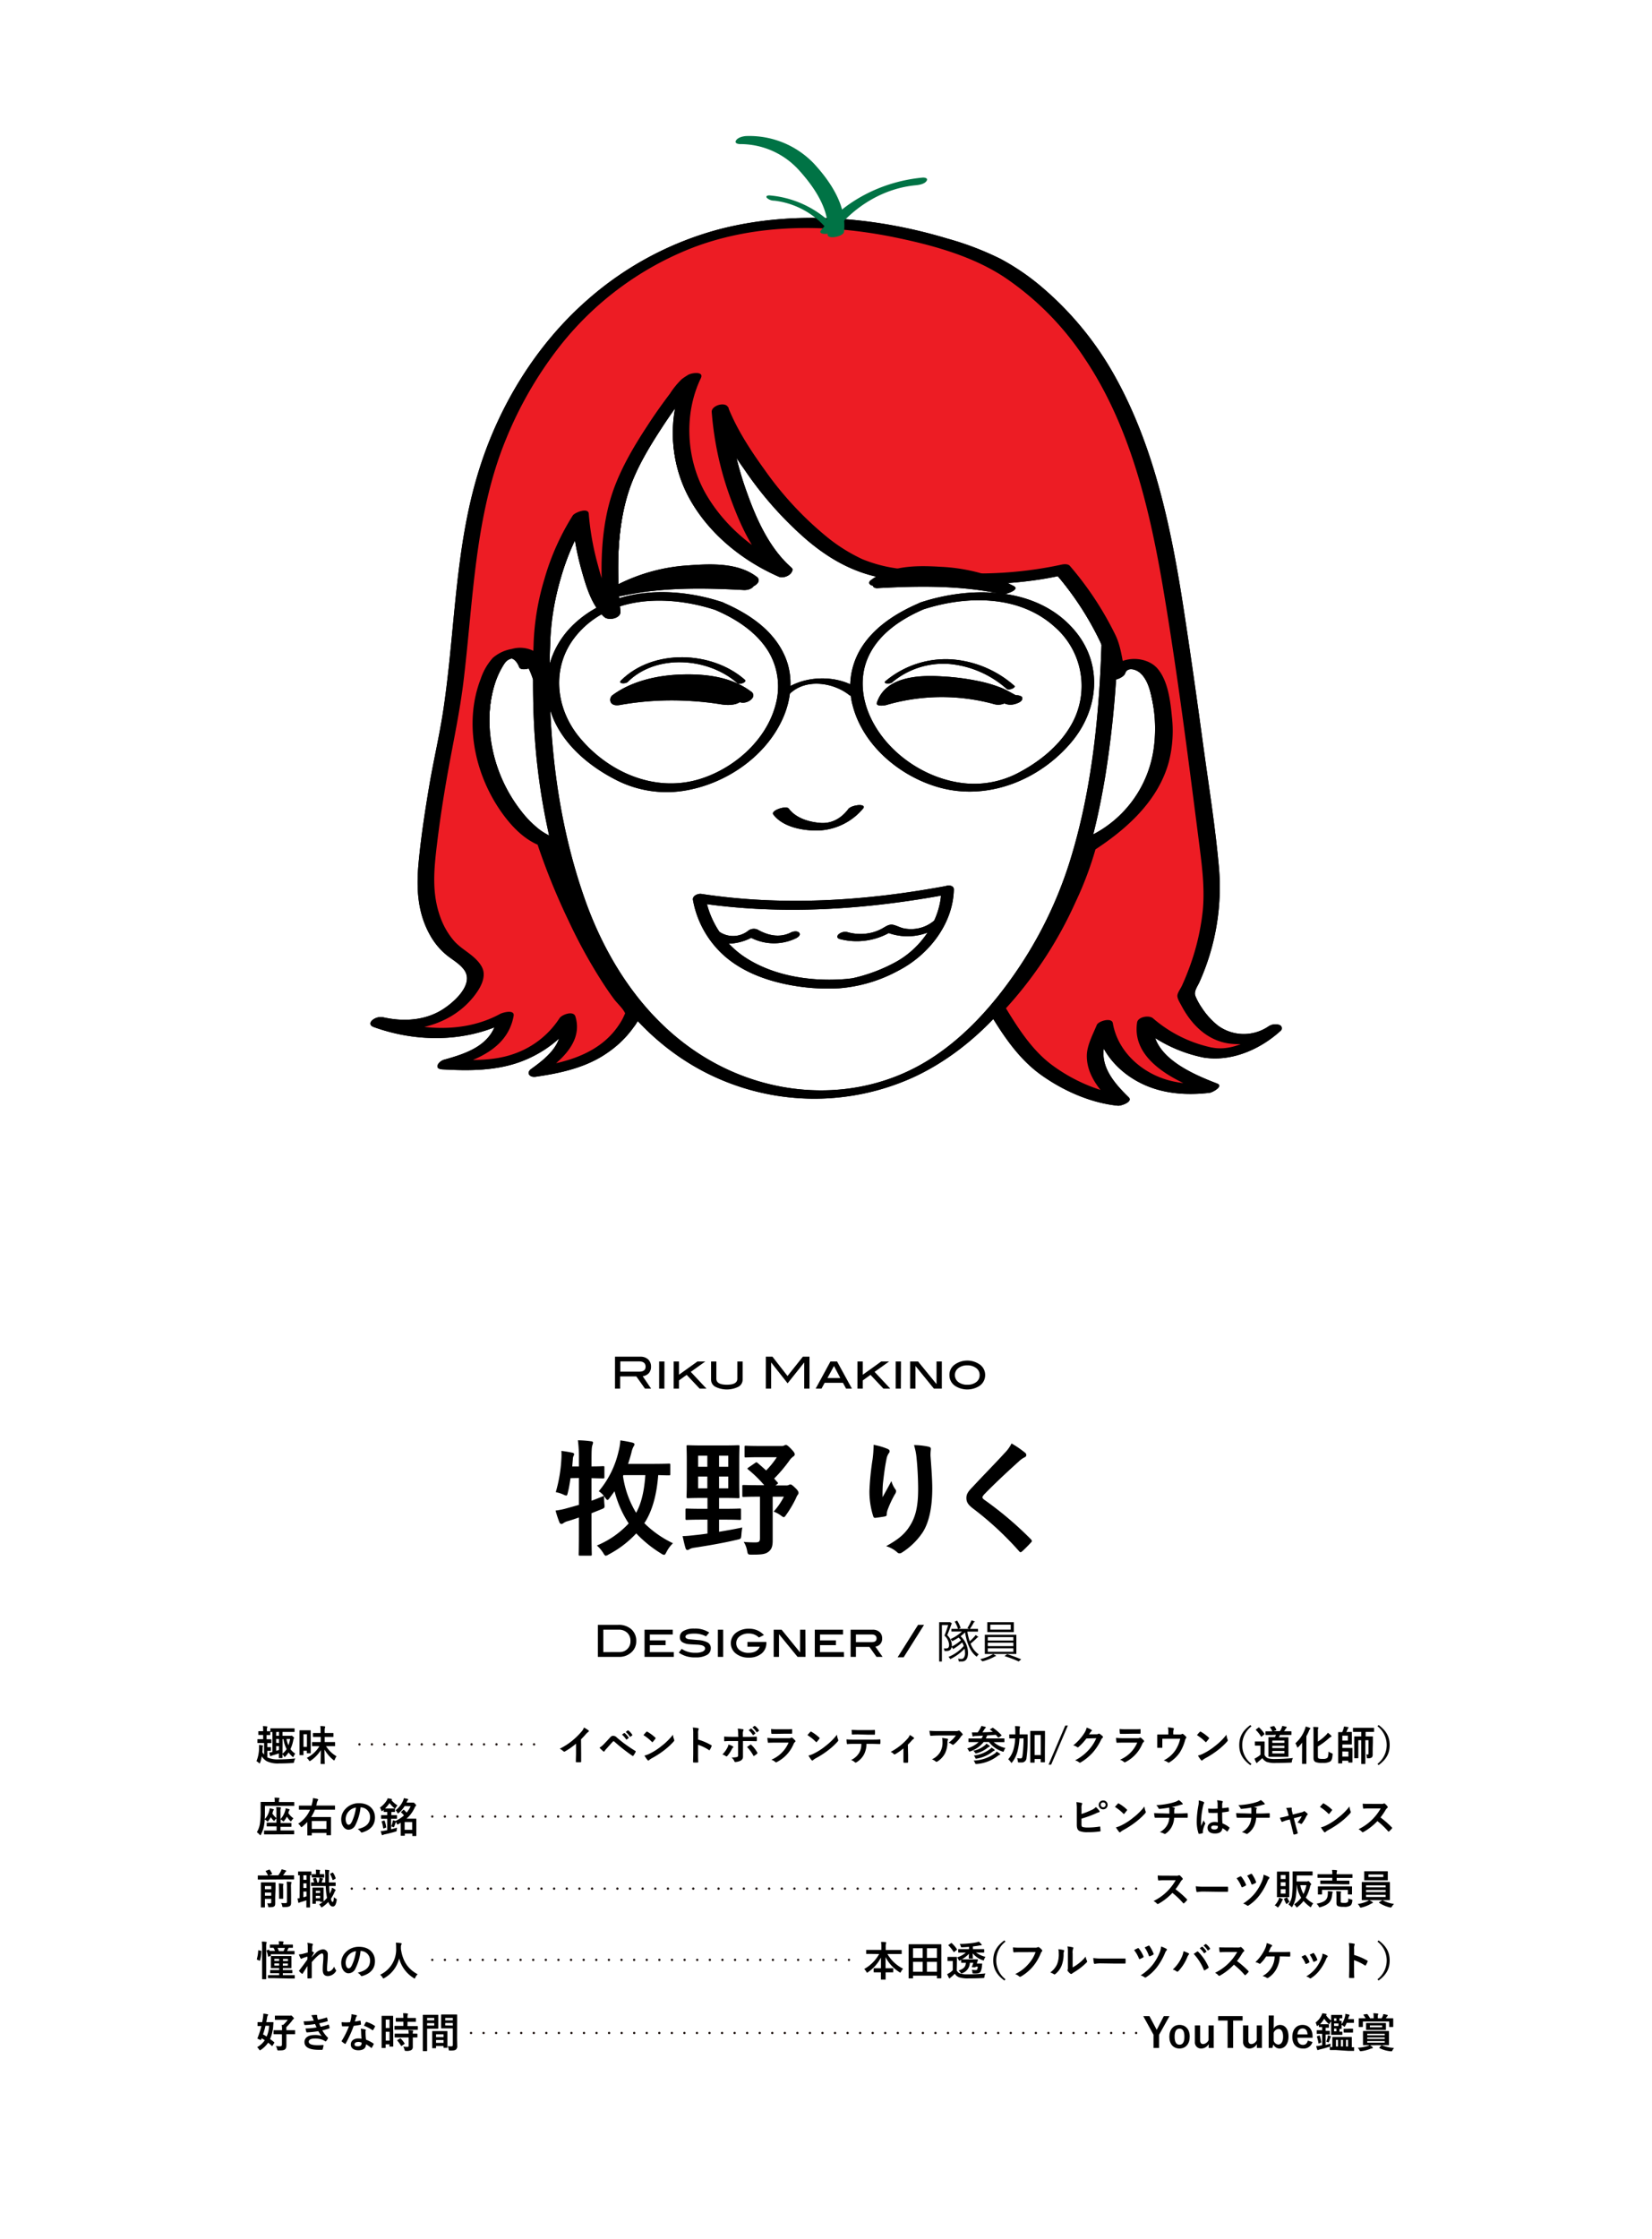 <svg xmlns="http://www.w3.org/2000/svg" viewBox="0 0 523.81 709.52"><defs><style>.cls-1{fill:#fff;}.cls-2,.cls-3,.cls-4,.cls-5,.cls-6,.cls-7{fill:none;stroke:#231815;stroke-linecap:round;stroke-miterlimit:10;stroke-width:0.75px;}.cls-3{stroke-dasharray:0 3.95;}.cls-4{stroke-dasharray:0 3.99;}.cls-5{stroke-dasharray:0 4;}.cls-6{stroke-dasharray:0 3.98;}.cls-7{stroke-dasharray:0 4.01;}.cls-8{fill:#ed1c24;}.cls-9{fill:#007345;}</style></defs><g id="レイヤー_2" data-name="レイヤー 2"><g id="色"><rect class="cls-1" width="523.81" height="709.52"/><path d="M169.35,199c-.51,14.44-.63,28.93,1,43.31a207.83,207.83,0,0,0,8,38.3c7.59,24.52,21.91,47.18,45.28,59.18a75.93,75.93,0,0,0,66.11,1.5c23.86-11.07,40.65-34.5,50.68-58.14,5-11.78,7.87-24.43,10-37A330.12,330.12,0,0,0,354.28,208q.18-3.93.28-7.87c0-1.26-5.18-.43-5.23,1.41-.63,24.16-3,49-10.37,72.19A130.75,130.75,0,0,1,322.11,308c-7.22,10.52-16.15,20.52-27,27.45-18.94,12.13-42.61,13-63,4.07-23.18-10.14-38.41-31.21-46.65-54.55-8.65-24.51-11.6-50.43-11.18-76.31.06-3.68.17-7.36.3-11,0-1.25-5.17-.43-5.24,1.41Z"/><path d="M181.44,164.13a86,86,0,0,0,3,16.69c1.4,5,3.18,11.05,7.17,14.7,1,.92,5.21,0,5.06-1.67-1.11-12-1.19-24.88,2.14-36.61,1.86-6.53,5.29-12.67,8.81-18.43a190.1,190.1,0,0,1,12.62-17.88c.75-1-.65-1.24-1.34-1.24a4.79,4.79,0,0,0-3.47,1.35,185.41,185.41,0,0,0-13,18.57c-3.49,5.77-6.92,11.88-8.78,18.4-3.38,11.91-3.3,25-2.17,37.24l5.06-1.67c-4-3.62-5.63-9.73-7-14.73a86.6,86.6,0,0,1-2.86-16.12c-.1-1.37-5.35-.36-5.23,1.4Z"/><path d="M181.61,163.32c-6.82,10.65-10.43,22.87-12.26,35.31-.32,2.17,5,1.3,5.24-.6,1.79-12.17,5.25-24.08,11.92-34.49.68-1.06-.59-1.62-1.46-1.68a4,4,0,0,0-3.44,1.46Z"/><path d="M354.56,203a98.79,98.79,0,0,0-15.25-23.7,2.88,2.88,0,0,0-2.87-.61,125.07,125.07,0,0,1-25.23,2.78,140.91,140.91,0,0,1-27.68-1.65A45.39,45.39,0,0,1,273.22,177a51.91,51.91,0,0,1-11.41-7.23,104.19,104.19,0,0,1-19.29-20.82c-4.43-6.13-8.81-12.73-11.62-19.79-.94-2.36-5.39-1-5.23,1.4A101.84,101.84,0,0,0,232,158.74c3.19,8.68,7.47,17.58,14.52,23.79l3.54-3.22c-10.77-4.7-20.45-12.79-26.31-23.05-6.18-10.79-6.87-25.08-1.46-36.28,1.28-2.64-4-2.59-5-.55-5.82,12-5.09,27,1.36,38.62,6.18,11.14,16.79,19.68,28.35,24.72,1.75.77,5.68-1.33,3.54-3.22-6.8-6-10.81-15.07-13.78-23.44a101.64,101.64,0,0,1-5.84-27l-5.23,1.4a94.22,94.22,0,0,0,10.22,18.08,114.13,114.13,0,0,0,19.89,22.47c6.79,5.76,14.11,10,22.83,11.84,9.27,2,18.88,2.39,28.34,2.32,10.15-.07,20.51-.75,30.43-3.09l-2.87-.6a95.6,95.6,0,0,1,14.82,22.83c1,2.25,6.19.74,5.23-1.41Z"/><path d="M356.72,213.25c1-3.08,4.18-1,5.59.72,1.94,2.36,2.63,5.61,3.16,8.55a45.13,45.13,0,0,1,.27,15.16,36.32,36.32,0,0,1-18.83,26.56c-.74.4-1.52,1.08-.57,1.65s2.87-.15,3.68-.59c9.85-5.33,17.39-13.86,20.17-24.84a44.55,44.55,0,0,0,1.1-15c-.44-4.92-1.24-11.53-5.48-14.74-3.9-3-12.59-1.76-14.28,3.33-.45,1.36,4.69.71,5.19-.8Z"/><path d="M169.85,210c-1.91-5.16-8.23-4.67-12.31-2.22s-5.72,8.44-6.66,12.64c-2.91,13,.77,27,8.63,37.56,2.89,3.9,6.62,7.88,11.27,9.64a4.78,4.78,0,0,0,3.68-.57c.59-.34,1.7-1.32.54-1.75-4.37-1.66-7.89-5.6-10.6-9.26a47.9,47.9,0,0,1-8.13-17.82,41.38,41.38,0,0,1,.79-22.13c.75-2.26,1.7-5,3.4-6.77s3.45.15,4.16,2.08c.59,1.58,5.76,0,5.23-1.4Z"/><path d="M383.21,333.56c10.43,1.94,20.58-7.36,20.58-7.36A18.53,18.53,0,0,1,388,328.43c-5.23-1.69-10.17-8.09-12.07-13.25,4.15-8.41,7.8-19.24,8.26-29.87.29-6.88-.91-15.06-1.8-21.88-3-22.79-6.12-46.11-9.57-68.83-2.55-16.71-5.82-33.38-11.07-49.46s-12.95-31.59-24.41-44c-7.95-8.61-17.32-16.33-28.27-20.49-23.95-9.12-52.33-12.84-77.35-7.31s-57.07,24.07-74.28,67c-12.42,31-9.47,65.76-16.86,98.32-1.17,5-6.28,34.89-5.6,43.16s3.87,16.74,10.93,21.11c1.85,1.14,4.81,4,4.8,6a10.05,10.05,0,0,1-2.13,5.57,24.33,24.33,0,0,1-12.82,9,30.48,30.48,0,0,1-15.78.33c12.73,4.7,28.4,4.93,40.24-1.69a15.49,15.49,0,0,1-7.11,10.44c-3.63,2.27-7.83,3.44-12,4.59,6.93.42,14,.46,20.69-1.36s14.46-7.07,18-13.05c1.17,3.28.07,7-2,9.85s-4.93,4.89-7.77,6.91c7.19-1,14.6-2.65,20.59-6.75,8.61-5.89,10.29-12.49,10.29-12.49-16.89-19.61-28.06-53.89-28.06-53.89-7.75-2.79-20.38-18.36-20.38-37.62,0-11.06,4.53-19.64,7-20.68,4.87-2,9-2.64,12,6.23,0-1.92.14-6.37.49-16,3-20.78,9.76-31.27,12.09-34.9.5,7.5,4,25.86,10,31.12-1.17-12.37-1-30.72,4-42.1s12.11-21.69,19.78-31.47l1.92-1.28c-4.84,9.74-4.79,21.48-1.21,31.75s14.54,23,29.95,29.59c-11.73-10.14-19.26-35.75-20.21-51.23,3.52,9,20.21,37.22,42,48.23,13.45,6.79,49.23,6.51,66.6,2.35a106.61,106.61,0,0,1,15,23.27l2.17,10c.82-3.21,5.91-4.13,8.71-2.36s4.09,5.16,4.82,8.39c3.61,15.83,3.13,32.61-22.71,49.07,0,0-7.38,28.37-28.8,51,0,0,7.66,12.79,13.36,17.43a53.58,53.58,0,0,0,26,11.54c-3.77-3.69-8-8.11-8.21-14.91,0-1.57,3-8.95,3-8.95,1.07,7,6.15,12.91,12.33,16.34s12.74,4.49,21.3,3.44c0,0-13.84-5.31-17.72-10.81-2.08-3-3.66-6.58-3-10.12C363.2,323.74,371.88,331.46,383.21,333.56Z"/><path d="M381.64,335.09c8.72,1.42,17.85-2.52,24.28-8.35a1.11,1.11,0,0,0-.31-2,4,4,0,0,0-3.48.53,13.92,13.92,0,0,1-15.89-.26,23.78,23.78,0,0,1-5.21-5.75,19.12,19.12,0,0,1-2-3.68c-.55-1.46.66-3,1.26-4.33a73.41,73.41,0,0,0,6.24-36c-1.15-13.21-3.3-26.4-5.08-39.54-1.9-13.95-3.86-27.9-6-41.82-3.86-25.26-9.09-51.26-21.5-73.87a102.14,102.14,0,0,0-22.79-28.35,74.23,74.23,0,0,0-13.89-9.63,95.11,95.11,0,0,0-16.9-6.45c-22.91-6.89-48.18-9-71.56-3.14a103.44,103.44,0,0,0-42.58,22.59c-16.23,14.22-28,33.46-34.38,54-7.68,24.58-7.48,50.64-11.28,75.91-1.2,8-3.08,15.87-4.43,23.84s-2.62,16.23-3.4,24.4-.42,16,3.67,23.21a21.92,21.92,0,0,0,5,6.06c1.91,1.6,4.09,2.69,5.65,4.71,3.73,4.85-3.94,11.21-7.78,13.31-5.41,2.95-11.74,3.2-17.66,1.88a4.18,4.18,0,0,0-3.7,1c-.83.88-.51,1.68.56,2.06,14,5.07,30.22,4.93,43.47-2.31l-4.29-.62c-1.54,8.58-9.42,11.22-16.83,13.28-1.75.48-3.48,2.91-.59,3.07,8.42.49,17.22.5,25.22-2.56,6.67-2.55,13.13-7.18,16.89-13.33l-5.07.57c2.09,6.82-3.9,11.65-8.8,15.15-1.78,1.27-.56,2.78,1.34,2.51,8.13-1.16,16.47-3,23.25-7.92a32.66,32.66,0,0,0,7.82-7.74,15.24,15.24,0,0,0,2.63-5.05c.37-1.8-2.5-4.12-3.56-5.53-2.11-2.82-4.06-5.75-5.89-8.74a176.45,176.45,0,0,1-9.86-18.77q-3.37-7.38-6.24-15-.89-2.32-1.71-4.68a10.28,10.28,0,0,0-.68-2c-.43-.71-1.09-.85-1.81-1.2a18.5,18.5,0,0,1-2.83-1.79,33,33,0,0,1-5.81-5.94,47.33,47.33,0,0,1-8.94-19.31c-1.77-8.4-1.4-18.17,2.89-25.81,1.21-2.15,1.85-3,4.27-3.2,3.21-.23,4.76,4.19,5.59,6.56.63,1.8,5.22.8,5.24-1,0-3.52.17-7,.29-10.56a82.65,82.65,0,0,1,3.25-20,74.63,74.63,0,0,1,8.86-20l-5.07.57a86,86,0,0,0,3,16.69c1.4,5,3.2,11.15,7.2,14.79,1.3,1.19,5.23.36,5-1.76-1.17-12.64-1.27-26.45,2.82-38.6,2.34-7,6.36-13.56,10.35-19.68,2.06-3.17,4.25-6.27,6.51-9.3a41.08,41.08,0,0,1,3.44-4.52c-.38.38.5-.39.66-.5l1-.64-4.12-1a42.46,42.46,0,0,0,1.18,38.17c6.08,11,16.5,19.64,28,24.64a4,4,0,0,0,3.42-.27c.57-.32,1.9-1.39,1.06-2.13-6.92-6.1-11-15-14.07-23.56a101.61,101.61,0,0,1-5.95-27.31l-5.23,1.4c2.54,6.37,6.33,12.37,10.2,18a111,111,0,0,0,20,22.54c6.75,5.63,13.94,9.83,22.57,11.62A133.13,133.13,0,0,0,306.84,185c10.18-.1,20.53-.77,30.46-3.11l-2.81-.4a97.57,97.57,0,0,1,14.32,21.75c1.57,3.37,1.91,7.52,2.7,11.15.47,2.18,4.77.43,5.24-1,.72-2.17,3.41-1.31,4.7-.21,2.1,1.79,3,4.65,3.58,7.24a56.42,56.42,0,0,1,1.59,11.2,34.73,34.73,0,0,1-7.49,22.6,58.36,58.36,0,0,1-12.95,11.74c-1.3.89-3.27,1.69-3.89,3.21-.17.42-.26.92-.39,1.36A130.48,130.48,0,0,1,314,319.24a1.2,1.2,0,0,0-.29,1.6c4.39,7.32,9.35,14.72,16.37,19.74s15.74,8.91,24.4,9.78c.91.1,4.88-1.22,3.4-2.68-3.78-3.7-8.09-8.36-8-14.06,0-2.84,1.74-6,2.81-8.59l-5.08.56c1.29,7.49,6.63,13.59,13.19,17.14,7,3.81,14.91,4.44,22.74,3.54.85-.1,4.59-2.09,2.38-2.94-8.21-3.17-21.76-8.93-20.12-19.88l-5.05,1.35a45.41,45.41,0,0,0,20.86,10.29,4.19,4.19,0,0,0,3.7-1c.73-.77.62-1.83-.56-2.06a41.84,41.84,0,0,1-19.16-9.37c-1.21-1.07-4.77-.52-5.05,1.35-1.79,12,12.1,18.46,21.25,22l2.38-2.93c-6.94.8-13.69.15-19.85-3.37-5.82-3.33-10.32-8.82-11.47-15.52-.33-1.9-4.57-.67-5.08.57-1.2,2.92-3.08,6.38-3.16,9.57-.15,6.27,4.22,11.37,8.41,15.48l3.4-2.68a11.39,11.39,0,0,1-1.63-.26,48.77,48.77,0,0,1-5.29-1.34,53.13,53.13,0,0,1-16-8.12c-6.37-4.73-10.95-12-15-18.7l-.29,1.6A127.35,127.35,0,0,0,341,285.9a109.51,109.51,0,0,0,6.54-17.43l-1,1.19c10.54-6.78,20.74-15.82,24.1-28.36a39.77,39.77,0,0,0,.95-14.17c-.5-5-1.2-11.22-4.47-15.17-3.85-4.66-13.6-4.32-15.68,2l5.24-1c-.85-3.88-1.25-8.15-3-11.74a102.16,102.16,0,0,0-14.43-21.89c-.64-.74-2-.59-2.81-.39a124,124,0,0,1-25.2,2.76A138.56,138.56,0,0,1,283.65,180a44.34,44.34,0,0,1-10.24-2.83,53.58,53.58,0,0,1-11.7-7.44A106.71,106.71,0,0,1,242.54,149c-4.45-6.16-8.81-12.78-11.64-19.87-.8-2-5.37-.67-5.23,1.4a101.7,101.7,0,0,0,6.17,27.92C235,167,239.15,176,246.08,182.11l4.48-2.41c-10.89-4.75-20.7-12.76-26.7-23.12-6.29-10.88-7.13-25.4-1.64-36.74,1.13-2.35-3.15-1.69-4.12-1a22.7,22.7,0,0,0-1.91,1.28,25.54,25.54,0,0,0-3.77,4.62c-2.45,3.24-4.81,6.54-7,9.93-4.19,6.36-8.23,13.14-10.83,20.32-4.55,12.57-4.32,27.16-3.1,40.3l5-1.76c-4-3.62-5.61-9.65-6.95-14.64a86.6,86.6,0,0,1-2.86-16.12c-.15-2.09-4.47-.37-5.07.57a77.6,77.6,0,0,0-9,20.17,80.32,80.32,0,0,0-3.4,19.92c-.13,3.75-.28,7.51-.32,11.26l5.24-1c-.95-2.71-2.21-5.79-4.79-7.35a9.53,9.53,0,0,0-7.09-.7,12.25,12.25,0,0,0-6,2.83,18.69,18.69,0,0,0-3.8,6.56c-5.38,13.8-2,29.93,6.23,41.86,3.17,4.57,7.31,9.09,12.62,11.1l-1-.83a210.48,210.48,0,0,0,10,24.64,164.9,164.9,0,0,0,11.12,20.07c1.05,1.6,2.13,3.17,3.27,4.7,1,1.35,2.76,2.88,3.46,4.38.1.22.13-.68.08,0a1.76,1.76,0,0,1-.2.54,17.53,17.53,0,0,1-1.7,3.13c-5.8,8.86-16,11.93-25.93,13.35l1.34,2.5c5.84-4.18,13.21-10.22,10.71-18.37-.6-2-4.35-.61-5.07.57a28.15,28.15,0,0,1-14.13,11.15c-6.65,2.45-14.14,2.18-21.11,1.77l-.59,3.08c9.08-2.52,19.42-6.26,21.31-16.78.38-2.14-3.47-1.06-4.29-.62-11.25,6.15-25.27,5.31-37,1.07l-3.14,3.06c11.36,2.53,24.29-.19,31.79-9.65,1.62-2.05,3.36-4.77,3.13-7.51-.2-2.2-2.1-4.1-3.7-5.43-2-1.64-4.09-2.83-5.79-4.8a23.5,23.5,0,0,1-4.09-7c-2.94-7.7-2.19-15.42-1.23-23.39s2.2-16,3.64-23.89c1.68-9.29,3.65-18.47,4.79-27.86,1.57-13,2.44-26,4.18-39s4.36-25.79,9.35-37.86a122.63,122.63,0,0,1,16.64-28.85,99.54,99.54,0,0,1,42.16-31.55c20.5-7.94,43.63-7.73,64.9-3.3,11.74,2.44,24,5.82,34.1,12.41a91.91,91.91,0,0,1,25.63,25.87c14.66,21.81,20.79,48.47,25.07,74,4.55,27.14,8,54.5,11.49,81.8.81,6.44,1.51,12.93.85,19.41a74.67,74.67,0,0,1-4.68,19q-.88,2.31-1.91,4.56c-.4.89-1.35,2.11-1.43,3.07s.84,2.38,1.31,3.27a30.7,30.7,0,0,0,2.38,3.81c3.2,4.32,7.41,7.42,12.82,8.16a23.28,23.28,0,0,0,15.64-3.59l-3.79-1.45c-4.3,3.91-10.87,7.35-16.88,6.38a4.26,4.26,0,0,0-3.7,1C380.37,333.78,380.44,334.9,381.64,335.09Z"/><path d="M238.15,219.14c-6.42-4.84-14.82-5.7-22.63-5.4-7.29.29-15.19,2.08-21.17,6.43a1.86,1.86,0,0,0-.62,2.48c.63.92,1.93.9,2.9.72a93.7,93.7,0,0,1,21.55-1.29,95.32,95.32,0,0,1,10.54,1.11c2.55.41,6.56.33,7.42-2.77a1.66,1.66,0,0,0-1-2.2,52.93,52.93,0,0,0-31.87-.76c-3.2,1-2.22,4.78,1,3.82a46.27,46.27,0,0,1,27.87.63l-1-2.21c.87-.27,1-.39.45-.34l-1.08-.18-1.88-.29c-1.53-.22-3-.39-4.58-.53-3.2-.29-6.41-.43-9.61-.44a100.57,100.57,0,0,0-18.81,1.64l2.28,3.2c4.81-3.51,11.4-4.74,17.24-5,6.58-.26,13.62.4,19,4.48,2,1.49,6.46-1.28,4-3.14Z"/><path d="M323.84,221.36l.06-.11-4.71,1.55-.29-.21,2.31-1.84-.35.1,2.41,0c-1.91-.84-3.64-2-5.59-2.83a44.07,44.07,0,0,0-6-1.9,75.21,75.21,0,0,0-13.1-1.8c-7.2-.45-17.82,0-20.54,8.32-.43,1.33,2.48.89,2.91.77a62.94,62.94,0,0,1,34.43-.25,4.87,4.87,0,0,0,3.39-.41c.38-.18,2-1.17,1.16-1.74-3-2-6.63-2.42-10.06-3.08-3.78-.72-7.6-1.5-11.43-1.86a29.66,29.66,0,0,0-10,.41c-1.75.44-3.42,1.71-5.1,2a4.65,4.65,0,0,0-2.64,1.14c-.35.41-.64,1.1.14,1.32,2.19.62,4.39.11,6.55-.44a16.38,16.38,0,0,1,5.11-.56c1.32.05,2.64.07,3.95.11l2.15.07c.28,0,1.65.11.88,0l.05-1.92h0c-.8.41-1.45,1.22-.52,1.81s2.83-.11,3.69-.55h0c1-.5,1.59-1.74.05-1.92-2.47-.29-5-.19-7.5-.26a23.79,23.79,0,0,0-4.05,0,29.12,29.12,0,0,0-3.58.73c-.61.16-1.91.76-2.57.57L282.51,221a23.31,23.31,0,0,0,5.27-1.88c2.22-1,5-.74,7.35-.52,3.32.32,6.63,1,9.9,1.58s7.18.86,10,2.72l4.55-2.15a71.81,71.81,0,0,0-39.25.32l2.91.77c1.15-3.53,4.18-4.92,7.68-5.08a64,64,0,0,1,11,.7A48.54,48.54,0,0,1,312.51,220a33.1,33.1,0,0,1,5,2.32,4.78,4.78,0,0,0,4.33.75c.77-.2,2.42-.79,2.31-1.83l0-.19a.73.73,0,0,0-.51-.47l-.2-.09c-1.4-.57-4,.15-4.71,1.56l-.06.11c-.5,1,1.79,1,2.21.91a3.87,3.87,0,0,0,3-1.66Z"/><path d="M236.22,215.43c-10.49-9.28-29.19-9.91-39.31.18-1.09,1.09,1.46,1.14,2.11.49,9-9,25.52-7.81,34.77.37.72.64,3.18-.38,2.43-1Z"/><path d="M282.92,216.18a25.25,25.25,0,0,1,18.47-5.76,31.67,31.67,0,0,1,17.79,7.86c.7.59,3.14-.42,2.43-1a33.71,33.71,0,0,0-20.08-8.37,29.81,29.81,0,0,0-20.71,6.87c-1.16.93,1.44,1,2.1.43Z"/><path d="M239.88,182.72c-5.9-4.46-14.4-4.09-21.4-3.59a57.43,57.43,0,0,0-22.92,6.25c-2.75,1.47-1,4,1.67,3.43,12.65-2.73,25.69-2.55,38.55-1.85,1.25.07,2.85-.34,3.4-1.62s-.52-2-1.62-2.27a83.76,83.76,0,0,0-34-.83c-1.07.19-2.44,1.33-2.12,2.54s2.05,1.33,3.11,1.14a77.34,77.34,0,0,1,31.23,1l1.78-3.89c-13.82-.76-27.71-.88-41.32,2.06l1.67,3.43a49.6,49.6,0,0,1,19.4-5.44c5.95-.49,13.52-1.14,18.55,2.67,1.9,1.44,6.44-1.24,4-3.07Z"/><path d="M280.27,184.61c2.46-1.85,5.58-2.16,8.56-2.27a70.49,70.49,0,0,1,9.53.3,50.87,50.87,0,0,1,18.87,5.55l3.72-2.57c-13.31-2.87-27-2.74-40.52-2l-.71,2.61a75.6,75.6,0,0,1,30.66-.8,4.73,4.73,0,0,0,3.7-1c.78-.71.66-1.51-.45-1.71a85.28,85.28,0,0,0-34.56,1.08c-.65.15-2.17.72-2.29,1.56s.92,1.08,1.57,1c13.16-.73,26.41-.89,39.36,1.9,1.05.23,5.89-1.4,3.72-2.57a56.79,56.79,0,0,0-23.31-6.1c-7.43-.46-15.8-.44-22,4.25-.91.68-.51,1.48.46,1.71a4.87,4.87,0,0,0,3.69-1Z"/><path d="M291.53,191.06c-7.38,3.16-14.7,7.77-18.84,14.88a23.29,23.29,0,0,0-2.3,17.72c3.38,12.86,15.42,22.71,27.94,26,15.29,4,31.44-2.63,41.44-14.56,8.54-10.19,10-24.39,1.25-35-11.75-14.28-32.75-14.55-49-9.26-2.32.75-1.76,3.07.62,2.3,13.77-4.49,30.6-4.75,41.93,5.63a24.77,24.77,0,0,1,5.07,30.95c-3.82,6.7-10.17,11.74-16.93,15.25a30,30,0,0,1-18.58,3c-11.93-1.84-23.52-10.16-28.4-21.32-2.48-5.66-3.08-12.14-.66-17.94,3.24-7.75,10.63-12.59,18.08-15.77C295.66,191.93,293.42,190.25,291.53,191.06Z"/><path d="M226.75,193.25c6.81,2.92,13.52,7.23,17.27,13.82a21.65,21.65,0,0,1,1.9,16.25c-3,11.44-13.52,20.5-24.63,23.71-14,4-28.51-2.44-37.55-13.38-7.63-9.23-9-22.23-1.33-31.9,10.58-13.29,29.51-13.32,44.34-8.5,1.52.5,4.61-1.7,2.31-2.45-15.21-5-33.56-4.9-46.2,6.16-9.93,8.68-12.48,22.48-5.81,33.95,4.19,7.21,11.21,12.66,18.56,16.36a35.15,35.15,0,0,0,21,3.33c13.19-2,26.11-10.66,31.62-23,2.79-6.27,3.41-13.46.57-19.83-3.7-8.33-11.65-13.49-19.75-16.95C227.58,190.16,224.51,192.3,226.75,193.25Z"/><path d="M273,218.9c-7.1-5.66-19.58-5.18-26.1,1.17-.64.62.56.7.94.68a4.38,4.38,0,0,0,2.62-.95c5-4.85,13.73-3.62,18.85.46.85.68,4.31-.86,3.69-1.36Z"/><path d="M268.92,256.44c-2.26,2.9-5.24,4.62-8.92,4.3s-7.63-1.53-9.9-4.53c-.83-1.09-5.85.62-4.91,1.86,2.91,3.84,8.69,5,13.23,5.09a19.41,19.41,0,0,0,15.27-7c.71-.91-.62-1.09-1.29-1.06-1,.05-2.78.41-3.48,1.3Z"/><path d="M298.47,282.18c-.23,9.3-6.26,18.07-14.26,22.54a52,52,0,0,1-13.13,5.07,9.44,9.44,0,0,1-1.62.28c-.85.11-1.7.18-2.55.23-10.61.67-22.37-1.26-31.26-7.37a29,29,0,0,1-12-18.81L221,286.05c26.6,4.05,53.46,2.21,79.81-2.7,2.48-.47,1.73-3.1-.7-2.64-25.67,4.78-51.85,6.47-77.74,2.53-1.07-.16-2.9.6-2.65,1.93a31,31,0,0,0,11.11,18.68c5.27,4.19,11.75,6.63,18.29,8a65,65,0,0,0,16.87,1.3,46.77,46.77,0,0,0,18.78-5.55c9.54-4.89,17.4-14.67,17.67-25.74C302.5,279.85,298.52,280.44,298.47,282.18Z"/><path d="M296.25,291.66a11.23,11.23,0,0,1-6.42,2.69,11.84,11.84,0,0,1-3.14-.16c-1.21-.23-2.27-.87-3.44-1.14-1.43-.32-2.51.62-3.68,1.24a13.78,13.78,0,0,1-3.16,1.22,15.16,15.16,0,0,1-7.77-.17,3.2,3.2,0,0,0-2.78.74c-.6.61-.43,1.23.4,1.46a21.29,21.29,0,0,0,17-2.76l-2.79.35a17.93,17.93,0,0,0,18.91-2.75c.67-.57.36-1.24-.39-1.46a3.29,3.29,0,0,0-2.77.74Z"/><path d="M250.82,295.45c-3.6,1.81-7.3,1-10.69-.94a3,3,0,0,0-2.79.32,7.71,7.71,0,0,1-9.21.43,3,3,0,0,0-2.79.32c-.55.38-1.16,1.25-.3,1.69a13.43,13.43,0,0,0,6.78,1.71,16.85,16.85,0,0,0,8-2.78l-2.79.32a16,16,0,0,0,15.39.76c.59-.29,1.57-1,1-1.71s-2-.43-2.62-.12Z"/><path d="M206.45,440H204.5l-2.74-3.87h-5.12V440H195V429.88h8a3.52,3.52,0,0,1,2.51.86,3.05,3.05,0,0,1,.91,2.33,2.94,2.94,0,0,1-.74,2.08,3.26,3.26,0,0,1-1.89.92Zm-3.75-5.38q2,0,2-1.56c0-1.12-.7-1.69-2.1-1.69h-5.91v3.25Z"/><path d="M210.66,440H209v-8.61h1.68Z"/><path d="M224,440h-2.16l-4.11-4.36-2.45,1.76V440h-1.68v-8.61h1.68v4.21l5.87-4.21h2.49l-4.61,3.3Z"/><path d="M235.47,437.19a2.55,2.55,0,0,1-1.35,2.22,8.18,8.18,0,0,1-7.3,0,2.56,2.56,0,0,1-1.36-2.22v-5.78h1.68v5.44c0,1.27,1.11,1.91,3.34,1.91s3.31-.64,3.31-1.91v-5.44h1.68Z"/><path d="M256.67,440H255v-8.29h0l-5.27,6.61-5.22-6.61h0V440h-1.68V429.88h2.1L249.7,436l4.88-6.13h2.09Z"/><path d="M270.12,440h-1.85l-1-1.85h-5.79l-1,1.85h-1.85l4.69-8.61h2.09Zm-3.68-3.36-2-3.82-2.07,3.82Z"/><path d="M282.28,440h-2.17l-4.1-4.36-2.45,1.76V440h-1.68v-8.61h1.68v4.21l5.87-4.21h2.49l-4.61,3.3Z"/><path d="M285.64,440H284v-8.61h1.68Z"/><path d="M298.63,440h-2.51l-5.85-7.18V440h-1.68v-8.61h2.5l5.86,7.18v-7.18h1.68Z"/><path d="M312.37,435.69a4.12,4.12,0,0,1-1.81,3.45,7.14,7.14,0,0,1-7.71,0,4.07,4.07,0,0,1-1.81-3.45,4,4,0,0,1,1.82-3.41,6.9,6.9,0,0,1,7.69,0A4.05,4.05,0,0,1,312.37,435.69Zm-1.75,0a2.68,2.68,0,0,0-1.1-2.2,4.39,4.39,0,0,0-2.82-.86,4.45,4.45,0,0,0-2.84.87,2.78,2.78,0,0,0,0,4.41,4.49,4.49,0,0,0,2.86.85,4.41,4.41,0,0,0,2.84-.85A2.7,2.7,0,0,0,310.62,435.69Z"/><path d="M180.9,468.37c-.24,1.59-.48,3.11-.84,4.51-.16.68-.24,1-.52,1a2.75,2.75,0,0,1-.92-.32,10.61,10.61,0,0,0-2.4-.76A46.54,46.54,0,0,0,178,462.29a18.73,18.73,0,0,0,0-2.56c1,.12,2.32.32,3.4.56.44.08.64.24.64.48a1.07,1.07,0,0,1-.16.52,2.4,2.4,0,0,0-.24,1.08l-.2,2.28h2.12v-2.2a43.14,43.14,0,0,0-.32-6.08,33.18,33.18,0,0,1,4.16.32c.4,0,.64.2.64.4a2.93,2.93,0,0,1-.2.8c-.2.56-.28,1.52-.28,4.44v2.32c2.44,0,3.4-.08,3.64-.08.4,0,.44,0,.44.4v3c0,.44,0,.48-.44.48-.24,0-1.2,0-3.64-.08v7.15c1.28-.44,2.56-1,4-1.56a19.77,19.77,0,0,0,.08,2.6c.12,1.24.12,1.24-1.08,1.72l-3,1.2v6c0,4.56.08,6.8.08,7,0,.4,0,.44-.44.44h-3.28c-.4,0-.44,0-.44-.44,0-.24.08-2.48.08-7v-4.64c-1.2.4-2.32.8-3.44,1.12a4.32,4.32,0,0,0-1.4.6,1.19,1.19,0,0,1-.68.32.69.69,0,0,1-.64-.48,29.43,29.43,0,0,1-1.24-3.76,22.84,22.84,0,0,0,3.8-.8c1.24-.32,2.4-.68,3.6-1v-8.51ZM212.54,467c0,.44,0,.48-.48.48-.2,0-1.12,0-3.36-.08-.44,6-1.84,11.43-4.4,15.23a33.07,33.07,0,0,0,9.08,6.36,10.06,10.06,0,0,0-2,2.68c-.36.68-.52,1-.8,1a2,2,0,0,1-.92-.4,38.49,38.49,0,0,1-7.92-6.4,32.54,32.54,0,0,1-8.76,6.68,2.48,2.48,0,0,1-.88.4c-.28,0-.48-.28-.84-.88a10.71,10.71,0,0,0-2-2.36,28.68,28.68,0,0,0,10.08-7,34,34,0,0,1-4.48-10.2l-1.52,2.08c-.32.44-.52.68-.72.68s-.4-.24-.76-.76a6.94,6.94,0,0,0-2-2,29.94,29.94,0,0,0,6.28-12.67,17.61,17.61,0,0,0,.56-3.44c1.4.2,2.48.4,3.72.68.48.12.76.28.76.56a1,1,0,0,1-.24.6,6.76,6.76,0,0,0-.72,2q-.48,1.86-1.08,3.6h7.32c4,0,5.36-.08,5.6-.08.44,0,.48,0,.48.44Zm-14.88.4-.12.32a30.8,30.8,0,0,0,4.16,11.63c1.56-2.8,2.56-6.64,2.92-11.95Z"/><path d="M229.72,478.08c3.4,0,4.52-.08,4.76-.08.44,0,.48,0,.48.44v2.72c0,.4,0,.44-.48.44-.24,0-1.36-.08-4.76-.08H228v3.84c2.44-.4,4.92-.84,7.36-1.36a19.4,19.4,0,0,0-.28,2.32c-.12,1.28-.12,1.28-1.36,1.56-4.2,1-8.8,1.8-13.52,2.52a4.35,4.35,0,0,0-1.52.44,1.2,1.2,0,0,1-.76.28c-.28,0-.44-.24-.56-.6-.36-1.2-.68-2.68-.92-3.8,1.36,0,2.6-.16,4.08-.32,1.2-.12,2.48-.28,3.8-.48v-4.4h-1.76c-3.36,0-4.52.08-4.76.08-.4,0-.44,0-.44-.44v-2.72c0-.4,0-.44.44-.44.24,0,1.4.08,4.76.08h1.76v-3.44H222.8c-3.28,0-4.4.08-4.68.08s-.44,0-.44-.44.08-1.4.08-4.11v-7.68c0-2.68-.08-3.88-.08-4.12,0-.4,0-.44.44-.44s1.4.08,4.68.08h6.56c3.28,0,4.4-.08,4.64-.08.44,0,.48,0,.48.44,0,.24-.08,1.44-.08,4.12v7.68c0,2.71.08,3.87.08,4.11,0,.4,0,.44-.48.44-.24,0-1.36-.08-4.64-.08H228v3.44Zm-5.44-13.31v-3.52h-2.92v3.52Zm0,6.83v-3.75h-2.92v3.75ZM228,461.25v3.52h2.92v-3.52Zm2.92,6.6H228v3.75h2.92Zm8.48-4.28c.4-.32.52-.28.84,0,.92.76,1.8,1.56,2.68,2.36a25.62,25.62,0,0,0,3.39-4.2h-5.35c-3.2,0-4.2.08-4.44.08-.4,0-.44,0-.44-.44v-2.84c0-.4,0-.44.44-.44.24,0,1.24.08,4.44.08h6.79a1.71,1.71,0,0,0,.92-.16,1.09,1.09,0,0,1,.56-.16c.28,0,.64.24,1.6,1.24s1.16,1.36,1.16,1.76a.78.78,0,0,1-.44.64,5.37,5.37,0,0,0-1.24,1.28,45.59,45.59,0,0,1-4.84,5.72c.32.36.64.76,1,1.12s.24.47-.16.76l-.44.31h3.4a1.73,1.73,0,0,0,.72-.11,1.52,1.52,0,0,1,.6-.2c.36,0,.6.16,1.6,1.12s1,1.31,1,1.63a.91.91,0,0,1-.28.56,5.44,5.44,0,0,0-.56,1.12,34.93,34.93,0,0,1-3.08,5.2c-.36.52-.52.72-.76.72s-.4-.16-.8-.44a9.79,9.79,0,0,0-2.4-1.32,22.08,22.08,0,0,0,3.24-4.72H245v9.16c0,1.84,0,3.56,0,4.68,0,1.76-.28,2.8-1.32,3.6s-2.2.92-5.23.92c-1.28,0-1.32,0-1.56-1.24a7.58,7.58,0,0,0-1.08-2.8,35.07,35.07,0,0,0,3.67.16c1.21,0,1.49-.24,1.49-1.48v-13h-.36c-3.44,0-4.56.08-4.8.08-.4,0-.44,0-.44-.44V471c0-.44,0-.47.44-.47.24,0,1.36.07,4.8.07h1.71a39,39,0,0,0-5.07-4.95c-.36-.28-.32-.4.12-.68Z"/><path d="M281.32,459.05c.52.2.76.44.76.8a.92.92,0,0,1-.28.64,4.62,4.62,0,0,0-.72,1.88c-.56,2.72-.88,5.56-1.12,7.63a40.48,40.48,0,0,0-.12,4.4c.88-1.56,1.72-3.07,2.8-5.11a8.12,8.12,0,0,0,1.24,2.59.92.92,0,0,1,.24.64,1.85,1.85,0,0,1-.4,1,32.75,32.75,0,0,0-2.36,5.12,5,5,0,0,0-.2,1.2.56.56,0,0,1-.52.64c-.48.12-2.2.36-3.2.48-.28,0-.48-.24-.56-.52a25.59,25.59,0,0,1-1.2-8.12,84.6,84.6,0,0,1,1-9.95,37,37,0,0,0,.32-4.56A21,21,0,0,1,281.32,459.05Zm13-.68c.8.2.88.4.8,1.08a14.16,14.16,0,0,0-.08,1.84c.28,3.8.56,7.44.56,10.31,0,5.68-.92,10.6-3,13.88a22.12,22.12,0,0,1-6.59,6.44,1.39,1.39,0,0,1-.8.28,1.16,1.16,0,0,1-.84-.44,9.28,9.28,0,0,0-3.4-1.84c3.24-1.8,5.2-3.24,6.8-5.36,2.31-3.16,3.35-6.44,3.35-12.76,0-2.84-.2-7-.48-9.55a19.77,19.77,0,0,0-.83-4.36A23.07,23.07,0,0,1,294.31,458.37Z"/><path d="M325.1,460.37a1,1,0,0,1,.32.64.8.8,0,0,1-.56.76,7.58,7.58,0,0,0-1.92,1.4c-3.44,3.08-7.84,7.2-10.92,10.39-.36.44-.52.68-.52.88s.16.44.52.72a111,111,0,0,1,14.88,12.6,1,1,0,0,1,.28.52c0,.16-.08.28-.28.48-.92,1-2.08,2.16-2.76,2.76-.24.2-.4.32-.56.32s-.28-.12-.48-.36A101,101,0,0,0,308.54,478c-1.52-1.16-2.12-2-2.12-3.36s.72-2.2,2-3.52c3.4-3.67,6.72-7,10.16-10.75a11.54,11.54,0,0,0,2.16-3A31.85,31.85,0,0,1,325.1,460.37Z"/><path d="M196,514.85a6,6,0,0,1,4.19,1.4,4.87,4.87,0,0,1,1.55,3.78,4.62,4.62,0,0,1-1.64,3.61A5.55,5.55,0,0,1,196.3,525h-6.73V514.85Zm.46,8.62A3.34,3.34,0,0,0,199.9,520a3.47,3.47,0,0,0-1-2.62,3.79,3.79,0,0,0-2.74-1h-4.87v7.11Z"/><path d="M213.64,525h-9.27v-8.61h8.95v1.51h-7.27v1.87h5v1.51h-5v2.21h7.59Z"/><path d="M223.87,518.5a7.69,7.69,0,0,0-3.65-.88c-1.91,0-2.87.34-2.87,1q0,.6,1.08.78l2.94.27a7.47,7.47,0,0,1,3,.76,2,2,0,0,1,1,1.83,2.37,2.37,0,0,1-1.24,2.14,6.87,6.87,0,0,1-3.59.76,8.62,8.62,0,0,1-5.31-1.51l.91-1.19a7.45,7.45,0,0,0,4.37,1.24,5.5,5.5,0,0,0,2.26-.37c.53-.25.79-.57.79-1s-.32-.78-1-1a8.77,8.77,0,0,0-1.7-.21c-1.19-.06-1.93-.1-2.2-.13a5,5,0,0,1-2.35-.68,1.8,1.8,0,0,1-.75-1.56,2.18,2.18,0,0,1,1.21-2,6.62,6.62,0,0,1,3.39-.72,8.08,8.08,0,0,1,4.72,1.26Z"/><path d="M229.3,525h-1.68v-8.61h1.68Z"/><path d="M243,520.28v.26a4.25,4.25,0,0,1-1.53,3.4,6.14,6.14,0,0,1-4.08,1.29,6.32,6.32,0,0,1-3.85-1.13,4.15,4.15,0,0,1,0-6.86,6.5,6.5,0,0,1,3.94-1.16,6.23,6.23,0,0,1,4.74,2l-1.59.78a4.53,4.53,0,0,0-3.25-1.27,4.43,4.43,0,0,0-2.82.87,2.67,2.67,0,0,0-1.11,2.19,2.7,2.7,0,0,0,1.08,2.22,4.46,4.46,0,0,0,2.85.85c1.77,0,2.94-.64,3.52-1.93H237v-1.51Z"/><path d="M255.4,525h-2.51L247,517.8V525h-1.68v-8.61h2.51l5.85,7.19v-7.19h1.68Z"/><path d="M267.62,525h-9.27v-8.61h8.95v1.51H260v1.87h5.05v1.51H260v2.21h7.59Z"/><path d="M279.85,525h-1.93l-2.25-3.16h-4.28V525h-1.68v-8.61h7a3.13,3.13,0,0,1,2.18.74,2.58,2.58,0,0,1,.81,2,2.45,2.45,0,0,1-2.14,2.62Zm-3.43-4.67c1,0,1.52-.39,1.52-1.18s-.54-1.25-1.62-1.25h-4.93v2.43Z"/><path d="M293,514.85l-6.48,10.29h-1.91l6.49-10.29Z"/><path d="M306.72,517a19.42,19.42,0,0,0,.75,3.07,16.08,16.08,0,0,0,1.92-2l.86.65a.34.34,0,0,1-.3.08,24.39,24.39,0,0,1-2.2,2,7,7,0,0,0,2.58,3.4,3.79,3.79,0,0,0-.64.74c-2-1.44-3.13-4.26-3.7-7.72a13.56,13.56,0,0,1-1.42,1.24,7.13,7.13,0,0,1,2.36,5.29c0,1.28-.37,2.7-1.94,2.7-.25,0-.6,0-1,0a2.12,2.12,0,0,0-.21-.87,7.73,7.73,0,0,0,1,.06.88.88,0,0,0,.77-.29,2.42,2.42,0,0,0,.44-1.61,6.33,6.33,0,0,0-.16-1.32,15.45,15.45,0,0,1-4.52,3.28,3.45,3.45,0,0,0-.56-.7,12.7,12.7,0,0,0,4.84-3.46,7,7,0,0,0-.51-1.12,19,19,0,0,1-2.86,2.1,2.52,2.52,0,0,0-.49-.62c-.24,1.25-1.14,1.28-2.26,1.23a2.08,2.08,0,0,0-.24-.82c.21,0,.42,0,.61,0,.54,0,1.09,0,1.09-1.19a4.32,4.32,0,0,0-1.47-2.86c.45-1.06.88-2.37,1.19-3.35h-2v11.56h-.86V514h3.29l.16,0,.6.36a.33.33,0,0,1-.11.13c-.37,1.06-.91,2.48-1.39,3.64a4.43,4.43,0,0,1,1.46,3,5.3,5.3,0,0,1,0,.59,13.1,13.1,0,0,0,2.91-2,7.5,7.5,0,0,0-.77-.84,15.86,15.86,0,0,1-2,1.13,4.86,4.86,0,0,0-.58-.64,13.2,13.2,0,0,0,3.66-2.41h-3.36v-.83h2.1a9.31,9.31,0,0,0-1.05-2.31l.77-.31a9.66,9.66,0,0,1,1.12,2.33l-.73.29h3.45l-.59-.25a16,16,0,0,0,1.32-2.48l1.1.41c0,.1-.15.12-.29.12a19.51,19.51,0,0,1-1.33,2.2h2.57V517Z"/><path d="M315.9,524.67a.42.42,0,0,1-.28.1,16.6,16.6,0,0,1-4.13,1.65,6.46,6.46,0,0,0-.69-.7,14.51,14.51,0,0,0,4.13-1.62ZM312.26,518h10v6.08h-10Zm.8-4h8.4v3.15h-8.4Zm.14,4.74v1.08h8.11v-1.08Zm0,1.76v1.09h8.11v-1.09Zm0,1.78v1.11h8.11v-1.11Zm.8-7.49v1.57h6.48v-1.57ZM323,526.45a36,36,0,0,0-4.49-1.69l.83-.62a46.55,46.55,0,0,1,4.46,1.63Z"/><path d="M92.09,550a.65.65,0,0,0,.22,0,.32.32,0,0,1,.17-.06s.15.07.44.33.31.32.31.44a.33.33,0,0,1-.09.22c-.08.09-.11.24-.17.59a11.68,11.68,0,0,1-.88,2.7,5.84,5.84,0,0,0,1.52,1.44,4.43,4.43,0,0,0-.46.78c-.09.21-.14.3-.22.3s-.13-.06-.26-.17a8.74,8.74,0,0,1-1.17-1.28,7.92,7.92,0,0,1-1,1.24c-.11.12-.18.17-.24.17s-.14-.09-.24-.26a3,3,0,0,0-.45-.58c0,.65,0,1,0,1.05s0,.15-.14.15h-.87c-.13,0-.14,0-.14-.15s0-.49,0-1.32c-.67.23-1.32.44-2,.62a1.76,1.76,0,0,0-.43.17.36.36,0,0,1-.2.09c-.06,0-.11-.08-.15-.18a6.06,6.06,0,0,1-.26-1c.35,0,.65-.11,1-.17V548.8c-.39,0-.57,0-.61,0h-.09v.84c0,.12,0,.13-.15.13s-.31,0-1,0v1.34h.05c.94,0,1.23,0,1.31,0s.16,0,.16.14v.94c0,.12,0,.13-.16.13l-1.13,0v1.29h1c.13,0,.14,0,.14.13v.87c0,.14,0,.15-.14.15s-.25,0-.64,0h-.35v2.1a8.31,8.31,0,0,0,3.76.61,48.62,48.62,0,0,0,5.11-.29,3.7,3.7,0,0,0-.38,1c-.08.41-.08.41-.48.44-1.39.09-2.73.14-4.21.14a8.18,8.18,0,0,1-4-.71A4.71,4.71,0,0,1,83,556.51a10.12,10.12,0,0,1-.52,2c-.07.17-.12.24-.17.24s-.13-.06-.25-.17a3.24,3.24,0,0,0-.74-.54,11.34,11.34,0,0,0,.82-4.39,7.24,7.24,0,0,0,0-.76,7.79,7.79,0,0,1,1.06.18c.14,0,.19.08.19.16a.49.49,0,0,1-.06.22,1,1,0,0,0-.07.47c0,.43,0,.84-.08,1.27a4.53,4.53,0,0,0,.56.76v-3.66h-.66c-.94,0-1.25,0-1.33,0s-.13,0-.13-.13v-.94c0-.13,0-.14.13-.14s.39,0,1.33,0h.36v-1.34h-.2c-.84,0-1.1,0-1.17,0s-.16,0-.16-.13v-.92c0-.13,0-.14.16-.14s.33,0,1.17,0h.2v-.15a7.91,7.91,0,0,0-.09-1.47,10.35,10.35,0,0,1,1.21.09c.13,0,.21,0,.21.13a1,1,0,0,1-.06.25,2.55,2.55,0,0,0-.08,1v.18c.71,0,1,0,1,0h.1v-.79c0-.13,0-.15.14-.15s.5,0,1.77,0h3.86c1.25,0,1.67,0,1.75,0s.15,0,.15.15v.86c0,.12,0,.14-.15.14s-.5,0-1.75,0H89.58V550Zm-4.52-1.18V550h.9v-1.24Zm.9,3.47V551h-.9v1.23Zm0,1h-.9v1.47c.29-.08.59-.17.9-.28Zm1.11,2.38a6.41,6.41,0,0,0,1.3-1.45,10.18,10.18,0,0,1-1-3.17h-.28ZM90.85,551a8.33,8.33,0,0,0,.6,2,9.21,9.21,0,0,0,.53-2Z"/><path d="M98.53,552.51c0,2.37,0,2.82,0,2.9s0,.14-.16.14h-.93c-.13,0-.15,0-.15-.14v-.68H96.23V556c0,.13,0,.14-.13.14h-1c-.12,0-.13,0-.13-.14s0-.57,0-3.17v-2c0-1.85,0-2.36,0-2.43s0-.15.13-.15.34,0,1.13,0h1c.81,0,1,0,1.13,0s.16,0,.16.15,0,.56,0,2Zm-2.3-3v4h1.09v-4Zm4.59,3.77c-1.23,0-1.66,0-1.74,0s-.13,0-.13-.15v-1c0-.13,0-.14.13-.14s.51,0,1.74,0h.87v-1.63H101c-1.16,0-1.56,0-1.64,0s-.14,0-.14-.15v-.95c0-.13,0-.14.14-.14s.48,0,1.64,0h.65v-.3a12.81,12.81,0,0,0-.09-1.9c.48,0,.9,0,1.34.1.13,0,.22.06.22.12a.66.66,0,0,1-.09.29,5,5,0,0,0-.08,1.37v.32h1c1.16,0,1.55,0,1.63,0s.14,0,.14.14v.95c0,.14,0,.15-.14.15s-.47,0-1.63,0h-1v1.63h1.42c1.23,0,1.66,0,1.74,0s.14,0,.14.14v1c0,.14,0,.15-.14.15s-.51,0-1.74,0h-1a9.88,9.88,0,0,0,3.33,3.22,3.84,3.84,0,0,0-.53,1c-.09.21-.15.3-.22.3s-.15-.06-.28-.17a11.49,11.49,0,0,1-2.78-3.27c0,2.1.09,4.16.09,4.43s0,.13-.15.13H101.8c-.13,0-.15,0-.15-.13s.06-2.24.08-4.25a11.18,11.18,0,0,1-3.21,3.33c-.16.1-.23.15-.31.15s-.16-.07-.29-.28a2.75,2.75,0,0,0-.65-.74,9.84,9.84,0,0,0,4-3.68Z"/><path d="M84,574c0,.95,0,1.74-.06,2.43a6.22,6.22,0,0,0,1.42-2.59,3.86,3.86,0,0,0,.14-.87c.36.08.8.16,1.1.25s.22.1.22.18a.27.27,0,0,1-.08.18,1.17,1.17,0,0,0-.21.45c-.06.2-.12.4-.18.58a6,6,0,0,0,1.34,1.51,4.09,4.09,0,0,0-.55.61c-.1.18-.17.27-.23.27s-.14-.08-.26-.22a5.36,5.36,0,0,1-.78-1,6.58,6.58,0,0,1-.73,1.13c-.14.2-.21.27-.27.27s-.11,0-.17-.11a3.64,3.64,0,0,0-.77-.56c0,.65-.1,1.21-.18,1.75a9.38,9.38,0,0,1-1,3c-.09.17-.14.26-.2.26s-.15-.07-.26-.21a4.31,4.31,0,0,0-.85-.76,7.3,7.3,0,0,0,1-2.87,28.25,28.25,0,0,0,.2-4c0-1.73,0-2.51,0-2.59s0-.13.14-.13.51,0,1.74,0h2.59v-.3a4.92,4.92,0,0,0-.08-1.05c.51,0,1,0,1.38.07.13,0,.21.08.21.14a.57.57,0,0,1-.08.24,1.41,1.41,0,0,0-.09.57V571h3c1.24,0,1.65,0,1.73,0s.13,0,.13.13v.94c0,.13,0,.14-.13.14s-.49,0-1.73,0H84Zm1.65,7.25c-1.28,0-1.71,0-1.78,0s-.15,0-.15-.16v-.92c0-.13,0-.14.15-.14s.5,0,1.78,0h2.05v-1.31H86.48c-1.25,0-1.69,0-1.77,0s-.15,0-.15-.16v-.88c0-.13,0-.15.15-.15s.52,0,1.77,0h1.17V574a8.11,8.11,0,0,0-.08-1.42c.48,0,.86,0,1.3.09.13,0,.21.08.21.16a.5.5,0,0,1-.08.28,2.6,2.6,0,0,0-.07.91v2.4a6.7,6.7,0,0,0,1.47-2.6,3.39,3.39,0,0,0,.15-.84,10.68,10.68,0,0,1,1.08.26c.14,0,.22.11.22.17a.24.24,0,0,1-.09.18,1,1,0,0,0-.21.45l-.14.44a6.78,6.78,0,0,0,1.65,1.7,2.86,2.86,0,0,0-.58.66c-.11.17-.17.26-.24.26s-.14-.06-.27-.19a7.09,7.09,0,0,1-1-1.29,7.88,7.88,0,0,1-.83,1.29c-.12.16-.19.23-.25.23s-.16-.07-.3-.22a2.37,2.37,0,0,0-.62-.44v1.17H90.5c1.25,0,1.68,0,1.75,0s.16,0,.16.15v.88c0,.14,0,.16-.16.16s-.5,0-1.75,0H88.93V580h2.43c1.26,0,1.7,0,1.78,0s.14,0,.14.14v.92c0,.15,0,.16-.14.16s-.52,0-1.78,0Z"/><path d="M96.57,573.41c-1.17,0-1.56,0-1.64,0s-.15,0-.15-.14v-1c0-.13,0-.15.15-.15s.47,0,1.64,0h2.21c.06-.22.13-.45.18-.69a10.14,10.14,0,0,0,.29-1.69c.48.08,1,.16,1.38.27.15.06.26.11.26.21s-.06.17-.13.3a2.64,2.64,0,0,0-.32.89c0,.24-.11.48-.18.71h4.2c1.16,0,1.56,0,1.64,0s.13,0,.13.15v1c0,.13,0,.14-.13.14s-.48,0-1.64,0h-4.6a12.28,12.28,0,0,1-1.2,2.34h4.4c1.22,0,1.66,0,1.75,0s.13,0,.13.15,0,.47,0,1.55v1.44c0,2,0,2.41,0,2.49s0,.13-.13.13h-1.17c-.11,0-.13,0-.13-.13v-.61H98.86v.67c0,.12,0,.13-.14.13H97.6c-.13,0-.15,0-.15-.13s0-.46,0-2.51v-1.62a14,14,0,0,1-1.59,1.47c-.15.11-.23.18-.3.18s-.12-.09-.26-.27a3.33,3.33,0,0,0-.75-.84,9.76,9.76,0,0,0,3.76-4.42Zm2.29,6.1h4.65V577H98.86Z"/><path d="M114.33,572.66a16.24,16.24,0,0,1-1.63,5.6,2.46,2.46,0,0,1-2.21,1.5c-1.14,0-2.3-1.22-2.3-3.34a4.76,4.76,0,0,1,1.47-3.38,5.7,5.7,0,0,1,4.23-1.67c3.12,0,5,1.93,5,4.51,0,2.42-1.37,3.94-4,4.74-.28.08-.39,0-.56-.24a2.9,2.9,0,0,0-.91-.82c2.19-.52,3.92-1.43,3.92-3.88a3,3,0,0,0-2.91-3Zm-3.73,1.26a3.71,3.71,0,0,0-1,2.41c0,1.19.48,1.86.89,1.86s.62-.17,1-.8a14.82,14.82,0,0,0,1.38-4.65A3.86,3.86,0,0,0,110.6,573.92Z"/><path d="M121.66,573.48l-.31.26a.63.63,0,0,1-.28.14c-.09,0-.12-.09-.2-.3a4,4,0,0,0-.41-.83,7.86,7.86,0,0,0,2.16-2.26,2.34,2.34,0,0,0,.29-.68,8.67,8.67,0,0,1,1.19.21c.13,0,.2.1.2.16a.23.23,0,0,1-.13.2l-.07,0a8.43,8.43,0,0,0,1.94,1.69,3.63,3.63,0,0,0-.53.68c-.12.21-.17.3-.25.3s-.15-.07-.3-.18a9.49,9.49,0,0,1-1.45-1.54,10,10,0,0,1-1.43,1.71H124c.78,0,1,0,1.09,0s.15,0,.15.15V574c0,.12,0,.14-.15.14s-.31,0-1,0v1h.25c1,0,1.32,0,1.39,0s.14,0,.14.16v.85c0,.13,0,.15-.14.15s-.39,0-1.39,0H124v3.33c.65-.16,1.3-.34,1.87-.53a7.21,7.21,0,0,0-.08.75c0,.42,0,.4-.4.52-1,.31-2.4.65-3.48.88a1.54,1.54,0,0,0-.46.17.28.28,0,0,1-.21.08c-.09,0-.14-.05-.19-.18a10.16,10.16,0,0,1-.33-1.11c.45,0,.84-.09,1.28-.16l.78-.15v-3.6h-.39c-1,0-1.33,0-1.41,0s-.15,0-.15-.15v-.85c0-.15,0-.16.15-.16s.41,0,1.41,0h.39v-1c-.69,0-.93,0-1,0s-.13,0-.13-.14Zm.08,3.4c.17-.06.17-.06.22.08a8.71,8.71,0,0,1,.49,1.95c0,.13,0,.16-.15.22l-.58.21c-.18.07-.2,0-.23-.09a8.3,8.3,0,0,0-.47-2c0-.13,0-.14.15-.21Zm6.56-4.61a8.77,8.77,0,0,1-1.82,2.15c-.14.11-.22.18-.28.18s-.15-.09-.25-.29a2.26,2.26,0,0,0-.53-.7,7.94,7.94,0,0,0,2.38-3,4,4,0,0,0,.24-.83,11,11,0,0,1,1.21.23c.13,0,.18.09.18.17a.25.25,0,0,1-.1.2.52.52,0,0,0-.2.26l-.23.54h1.83a.51.51,0,0,0,.26,0,.34.34,0,0,1,.13,0c.11,0,.21.07.5.38s.31.37.31.48a.34.34,0,0,1-.14.26,1.13,1.13,0,0,0-.29.44,10.46,10.46,0,0,1-2.59,3.52h1.51c.91,0,1.37,0,1.45,0s.14,0,.14.14,0,.46,0,1.68v1.22c0,1.87,0,2.24,0,2.33s0,.13-.14.13h-1c-.11,0-.13,0-.13-.13V581h-2.39v.53c0,.13,0,.15-.14.15h-1c-.13,0-.15,0-.15-.15s0-.49,0-2.39v-1.6c-.23.16-.48.3-.73.44a.77.77,0,0,1-.28.13c-.11,0-.15-.1-.24-.33s-.15-.3-.24-.45a.7.7,0,0,0-.15.26c-.1.32-.24.71-.4,1.11-.08.19-.12.27-.21.27a.61.61,0,0,1-.25-.08,3.52,3.52,0,0,0-.52-.18,12.43,12.43,0,0,0,.47-1.49,2.31,2.31,0,0,0,.08-.47,5.88,5.88,0,0,1,.78.25,10.74,10.74,0,0,0,2.72-1.77,8.59,8.59,0,0,0-.85-.91s-.09-.09-.09-.12,0-.08.12-.14l.56-.53c.06-.07.11-.1.15-.1s.07,0,.13.07c.26.23.56.55.82.83a9.25,9.25,0,0,0,1.28-2Zm0,5.06v2.47h2.39v-2.47Z"/><path d="M83.51,595.57c-1.15,0-1.55,0-1.63,0s-.14,0-.14-.15v-1c0-.13,0-.15.14-.15s.48,0,1.63,0H85a8.53,8.53,0,0,0-.73-1.29c-.08-.11,0-.14.09-.2l.89-.34c.18-.07.19-.07.27,0a6.47,6.47,0,0,1,.75,1.25c0,.12,0,.13-.14.21l-.82.32h2.93a14.51,14.51,0,0,0,.79-1.26,3.09,3.09,0,0,0,.25-.65,12.13,12.13,0,0,1,1.3.35c.11.05.18.09.18.18s0,.12-.12.17a1.73,1.73,0,0,0-.35.46c-.14.22-.32.48-.53.75h1.71c1.16,0,1.56,0,1.64,0s.14,0,.14.15v1c0,.14,0,.15-.14.15s-.48,0-1.64,0Zm3.75,5.65c0,.66,0,1.35,0,1.74s0,.85-.31,1.08-.52.26-1.47.28c-.42,0-.42,0-.48-.39a2.58,2.58,0,0,0-.3-.84,8.57,8.57,0,0,0,.87,0c.35,0,.43-.08.43-.34v-1.08H84v.91c0,1.07,0,1.59,0,1.66s0,.14-.14.14h-1c-.13,0-.14,0-.14-.14s0-.57,0-1.69V598.3c0-1.12,0-1.64,0-1.73s0-.13.14-.13.4,0,1.37,0h1.63c1,0,1.28,0,1.36,0s.14,0,.14.13,0,.67,0,1.83ZM84,597.62v1H86v-1ZM86,600.68v-1H84v1Zm2.47-2.06a14.71,14.71,0,0,0-.09-1.84c.46,0,.85.05,1.3.1.13,0,.18.06.18.14a1,1,0,0,1-.08.3,6.24,6.24,0,0,0,0,1.29v1.53c0,.87,0,1.29,0,1.37s0,.13-.14.13h-1c-.13,0-.14,0-.14-.13s0-.5,0-1.37Zm3.83,1.92c0,.93,0,1.62,0,2.27s-.12,1-.46,1.18-.7.29-1.87.29c-.4,0-.4,0-.49-.41a2.66,2.66,0,0,0-.35-.91,9.25,9.25,0,0,0,1.31.07c.4,0,.56-.09.56-.51V598a10.45,10.45,0,0,0-.11-1.76c.49,0,.9,0,1.34.09.13,0,.21.08.21.15a.66.66,0,0,1-.09.27,4.31,4.31,0,0,0-.08,1.25Z"/><path d="M95.05,594.2h-.39c-.13,0-.14,0-.14-.14v-.91c0-.13,0-.14.14-.14s.35,0,1.27,0h1.41c.91,0,1.19,0,1.27,0s.13,0,.13.14v.91c0,.13,0,.14-.13.14h-.3v8.68c0,.89,0,1.29,0,1.37s0,.14-.16.14h-.87c-.13,0-.14,0-.14-.14s0-.48,0-1.37v-.75c-.62.21-1.24.41-1.76.56a1.67,1.67,0,0,0-.43.16.46.46,0,0,1-.21.09c-.07,0-.12,0-.16-.17a12.11,12.11,0,0,1-.24-1.25,5.68,5.68,0,0,0,.66-.08Zm2.14,1.44v-1.45h-1v1.45Zm0,2.59v-1.47h-1v1.47Zm0,1.12h-1v1.83c.34-.09.68-.19,1-.31Zm7.18-1.7a23.84,23.84,0,0,0,.2,2.41c.15-.29.29-.61.42-.93a5,5,0,0,0,.26-1,4.67,4.67,0,0,1,1,.57c.1.09.15.15.15.24s-.05.15-.14.24a1.69,1.69,0,0,0-.27.52,10.76,10.76,0,0,1-1.07,1.94c.2.82.35,1,.57,1s.26-.35.41-1.53a2,2,0,0,0,.68.52c.2.1.23.14.16.52-.21,1.48-.66,1.95-1.22,1.95s-1-.42-1.43-1.45a10,10,0,0,1-1.83,1.58.71.71,0,0,1-.29.14c-.1,0-.18-.1-.3-.34a2.09,2.09,0,0,0-.48-.6,9,9,0,0,0,1.16-.78h-.69c-.13,0-.15,0-.15-.14v-.16h-1.37v.73c0,.13,0,.15-.15.15h-.79c-.13,0-.14,0-.14-.15s0-.41,0-2.16v-1.14c0-1.09,0-1.46,0-1.55s0-.14.14-.14.32,0,1.09,0h1.08c.77,0,1,0,1.09,0s.13,0,.13.14,0,.43,0,1.24v1.18c0,1.29,0,1.69,0,1.82a8.39,8.39,0,0,0,1.11-1.12,3.26,3.26,0,0,1-.09-.45,22.58,22.58,0,0,1-.33-3.3h-3c-1,0-1.44,0-1.53,0s-.13,0-.13-.15v-.85c0-.13,0-.13.13-.13h.85a8.78,8.78,0,0,0-.35-1.06c-.06-.14,0-.2.13-.24l.63-.15c.17,0,.18,0,.23.1a10.64,10.64,0,0,1,.39,1.35H101a7.2,7.2,0,0,0,.25-.92c0-.16,0-.32.06-.56.34,0,.78.14,1,.2.11,0,.13.06.13.14a.18.18,0,0,1-.06.16.34.34,0,0,0-.13.2c-.07.24-.16.51-.26.78h1.14c0-.68,0-1.41,0-2.19a12.38,12.38,0,0,0-.1-1.82,11.08,11.08,0,0,1,1.18.09c.13,0,.22.06.22.14a.64.64,0,0,1-.07.27,3.93,3.93,0,0,0-.08,1.28c0,.8,0,1.56,0,2.23h2c.13,0,.14,0,.14.13v.85c0,.14,0,.15-.14.15s-.52,0-1.78,0Zm-4.24-2.75c-.79,0-1.06,0-1.14,0s-.15,0-.15-.14V594c0-.13,0-.14.15-.14s.35,0,1.14,0h.07v-.41a5.23,5.23,0,0,0-.08-1c.48,0,.75,0,1.18.06.13,0,.21.08.21.16a.48.48,0,0,1-.08.19,1.82,1.82,0,0,0-.05.59v.4h.08c.87,0,1.13,0,1.21,0s.14,0,.14.14v.81c0,.13,0,.14-.14.14s-.34,0-1.21,0Zm0,4.22v.68h1.37v-.68Zm1.37,2.35v-.76h-1.37v.76Zm3.88-8.1c.14-.08.19,0,.26.09a6.24,6.24,0,0,1,.78,1.63c0,.11,0,.16-.09.23l-.64.34c-.18.09-.21.05-.26-.09a8.36,8.36,0,0,0-.73-1.67c-.06-.13-.05-.15.12-.25Z"/><path d="M82.69,618.12c.16,0,.19.07.18.21a11.29,11.29,0,0,1-.44,2.85c0,.13-.07.11-.21.05l-.63-.26c-.16-.07-.18-.13-.14-.26a11.22,11.22,0,0,0,.42-2.64c0-.13,0-.12.2-.09Zm.42-.9a12.07,12.07,0,0,0-.1-2c.5,0,.91,0,1.34.09.13,0,.21,0,.21.13a.63.63,0,0,1-.07.26,5.49,5.49,0,0,0-.09,1.45v7.55c0,1.47,0,2.21,0,2.27s0,.16-.15.16h-1c-.13,0-.14,0-.14-.16s0-.8,0-2.26Zm4.23,2c-.79,0-1.25,0-1.51,0l.08.31c0,.14,0,.17-.14.23l-.55.2c-.17.06-.21.06-.23-.08a10.12,10.12,0,0,0-.47-1.71c0-.14,0-.16.13-.22l.51-.15c.14-.05.18,0,.23.08l.1.29h.07c.06,0,.49,0,1.64,0a8.7,8.7,0,0,0-.48-1l-1,0c-.13,0-.14,0-.14-.14v-.72c0-.14,0-.15.14-.15s.51,0,1.73,0h1v-.15a3.12,3.12,0,0,0-.09-.9c.5,0,.91,0,1.34.06.13,0,.21.07.21.12a.3.3,0,0,1-.07.21.92.92,0,0,0-.07.47v.19H91c1.22,0,1.65,0,1.73,0s.14,0,.14.15v.72c0,.13,0,.14-.14.14l-1.17,0a.45.45,0,0,0-.14.2c-.1.21-.24.53-.41.83h.46c1.27,0,1.7,0,1.77,0s.15,0,.15.16v.77c0,.12,0,.13-.15.13s-.49,0-1.77,0Zm-.46,7.58c-1.26,0-1.7,0-1.78,0s-.14,0-.14-.15V626c0-.13,0-.15.14-.15s.52,0,1.78,0h1.63v-.62h-1c-1.22,0-1.64,0-1.71,0s-.15,0-.15-.14v-.7c0-.15,0-.16.15-.16s.49,0,1.71,0h1v-.6H87.7c-1.17,0-1.58,0-1.67,0s-.15,0-.15-.15,0-.37,0-1.06v-1.42c0-.7,0-1,0-1.08s0-.14.15-.14.5,0,1.67,0h2.9c1.17,0,1.58,0,1.67,0s.14,0,.14.14,0,.38,0,1.08v1.42c0,.69,0,1,0,1.06s0,.15-.14.15-.5,0-1.67,0h-.92v.6h1.16c1.22,0,1.64,0,1.71,0s.15,0,.15.16v.7c0,.13,0,.14-.15.14s-.49,0-1.71,0H89.68v.62h1.86c1.27,0,1.7,0,1.78,0s.14,0,.14.15v.76c0,.13,0,.15-.14.15s-.51,0-1.78,0Zm1.63-5.47v-.65H87v.65Zm0,1.48v-.68H87v.68ZM88,617.22a6.5,6.5,0,0,1,.43,1h1.48a9.32,9.32,0,0,0,.43-1Zm1.73,3.49v.65h1.56v-.65Zm1.56,1.45H89.68v.68h1.56Z"/><path d="M97.58,616.89a4.59,4.59,0,0,0-.13-1.27,7.94,7.94,0,0,1,1.49.25c.2,0,.27.13.27.26a.54.54,0,0,1-.09.25A1.55,1.55,0,0,0,99,617c0,.43,0,.7-.06,1.3a4.27,4.27,0,0,1,.49.28.23.23,0,0,1,.12.18.33.33,0,0,1-.07.15,13.23,13.23,0,0,0-.67,1.23v.07c.41-.47.7-.77,1.2-1.26a3.57,3.57,0,0,1,2.36-1.28,1.52,1.52,0,0,1,1.56,1.73c0,.38,0,1.17-.11,2.37s-.13,1.78-.13,2.18c0,.65.16.74.49.74a1.68,1.68,0,0,0,1-.47,3.4,3.4,0,0,0,.78-1.09,3.31,3.31,0,0,0,.48,1,.46.46,0,0,1,.14.3.35.35,0,0,1-.09.22,3.16,3.16,0,0,1-2.5,1.49c-1.11,0-1.66-.63-1.66-2,0-.35,0-1.08.1-2.18s.1-1.57.1-2.13-.15-.86-.41-.86-.82.27-1.45.84-1.15,1.14-1.82,1.91c0,1.64,0,3.52,0,4.93,0,.12,0,.18-.18.18a8.59,8.59,0,0,1-1,.06c-.13,0-.18-.07-.18-.22,0-1.19,0-2.55,0-3.72L96,625.3c-.05.09-.09.13-.14.13a.4.4,0,0,1-.16-.07,3.87,3.87,0,0,1-.8-.73.17.17,0,0,1-.08-.14.33.33,0,0,1,.12-.22c1.07-1.38,1.75-2.3,2.54-3.42,0-.32,0-.57,0-.88a10.56,10.56,0,0,0-1.56.52c-.12,0-.25.18-.38.18a.32.32,0,0,1-.26-.21,7,7,0,0,1-.51-1.19,7.47,7.47,0,0,0,1-.12c.44-.11,1.17-.29,1.83-.5Z"/><path d="M114.33,618.16a16.24,16.24,0,0,1-1.63,5.6,2.46,2.46,0,0,1-2.21,1.5c-1.14,0-2.3-1.22-2.3-3.34a4.76,4.76,0,0,1,1.47-3.38,5.7,5.7,0,0,1,4.23-1.67c3.12,0,5,1.93,5,4.51,0,2.42-1.37,3.94-4,4.74-.28.08-.39,0-.56-.24a2.9,2.9,0,0,0-.91-.82c2.19-.52,3.92-1.43,3.92-3.88a3,3,0,0,0-2.91-3Zm-3.73,1.26a3.71,3.71,0,0,0-1,2.41c0,1.19.48,1.86.89,1.86s.62-.17,1-.8a14.82,14.82,0,0,0,1.38-4.65A3.86,3.86,0,0,0,110.6,619.42Z"/><path d="M131.68,626.6c-.1.22-.14.31-.23.31s-.14,0-.3-.16a10.38,10.38,0,0,1-4.59-6.21,9.73,9.73,0,0,1-4.71,6.23,1,1,0,0,1-.29.13c-.09,0-.15-.1-.26-.32a4.09,4.09,0,0,0-.76-.87,8.83,8.83,0,0,0,5.06-8.47c0-.57,0-1.12-.09-1.69.5,0,1.13.09,1.6.15.17,0,.24.11.24.21a.57.57,0,0,1-.13.33,2.28,2.28,0,0,0-.1.85c0,.16,0,.32,0,.47.56,3.81,2.19,6.33,5.3,8A3.72,3.72,0,0,0,131.68,626.6Z"/><path d="M81.66,640.88c0-.13,0-.14.13-.14s.4,0,1.34,0q.15-.72.27-1.47a8.58,8.58,0,0,0,.09-1.22,6.27,6.27,0,0,1,1.31.18c.13,0,.21.08.21.15a.59.59,0,0,1-.11.28,1.22,1.22,0,0,0-.2.61c-.09.5-.17,1-.26,1.47h.65c1,0,1.38,0,1.46,0s.17,0,.15.17c0,.38-.06.71-.07,1a12.45,12.45,0,0,1-1,4.19,13.77,13.77,0,0,1,1.3,1c.09.06.08.11,0,.26l-.52.84c0,.08-.09.11-.13.11s0,0-.11-.07a12.66,12.66,0,0,0-1.15-1,8.35,8.35,0,0,1-2.29,2.26.87.87,0,0,1-.31.16c-.09,0-.15-.09-.28-.29a3,3,0,0,0-.61-.7,7.11,7.11,0,0,0,2.43-2.2c-.32-.22-.66-.43-1-.61l-.17.39c-.08.17-.1.18-.31.09l-.67-.3c-.14-.06-.2-.07-.2-.14a.49.49,0,0,1,.07-.19,25.73,25.73,0,0,0,1.2-3.74l-1.09,0c-.12,0-.13,0-.13-.14Zm2.52,1a23.29,23.29,0,0,1-.78,2.73c.38.21.76.43,1.15.68a10.24,10.24,0,0,0,.8-3.41Zm4.38,2.68c-1.19,0-1.61,0-1.68,0s-.15,0-.15-.13v-1c0-.13,0-.14.15-.14s.49,0,1.68,0h.87a10.44,10.44,0,0,0-.1-1.69l.48,0A12,12,0,0,0,91.25,640H88.89c-1.13,0-1.51,0-1.59,0s-.14,0-.14-.16v-1c0-.14,0-.15.14-.15s.46,0,1.59,0h2.94a.55.55,0,0,0,.23,0,.32.32,0,0,1,.17-.06c.1,0,.23,0,.54.34s.42.46.42.57a.23.23,0,0,1-.13.22,2.06,2.06,0,0,0-.48.55,19.46,19.46,0,0,1-1.77,2,6.71,6.71,0,0,0,0,.75v.23h.93c1.21,0,1.61,0,1.69,0s.14,0,.14.14v1c0,.12,0,.13-.14.13s-.48,0-1.69,0h-.93V646c0,1,0,1.48,0,2,0,.77-.14,1.1-.45,1.36s-.73.34-2,.34c-.4,0-.4,0-.48-.39a3,3,0,0,0-.43-1,11.22,11.22,0,0,0,1.43.08c.35,0,.52-.19.52-.6V644.6Z"/><path d="M99.16,639.4a3.64,3.64,0,0,0-.46-.83,9.37,9.37,0,0,1,1.58-.14c.18,0,.28.1.28.23s0,.17,0,.25a2.06,2.06,0,0,0,.06.39,6.14,6.14,0,0,0,.21.67,21.39,21.39,0,0,0,2.65-.68c.11-.06.18,0,.22.06a8.52,8.52,0,0,1,.22.87.21.21,0,0,1-.16.24c-.87.27-1.66.46-2.54.66a11.52,11.52,0,0,0,.45,1.09,14.81,14.81,0,0,0,2.37-.68c.13-.06.19,0,.23.08a4.37,4.37,0,0,1,.23.86c0,.12,0,.18-.1.24a16.1,16.1,0,0,1-2.2.63,9.47,9.47,0,0,0,1.71,2.25c.13.12.13.17.06.31a3.65,3.65,0,0,1-.53.81c-.08.09-.13.13-.21.13a.38.38,0,0,1-.18-.08,3.28,3.28,0,0,0-.77-.42,6.43,6.43,0,0,0-2.44-.41c-1.22,0-1.94.37-1.94,1,0,.84,1.1,1.12,3.09,1.12.49,0,1-.06,1.43-.08.13,0,.17.06.16.16a7.72,7.72,0,0,1-.26,1.19c0,.13-.09.18-.27.19s-.61,0-.94,0c-3,0-4.57-.84-4.57-2.44,0-1.39,1.19-2.26,3.22-2.26a6.08,6.08,0,0,1,2.24.32,14.49,14.49,0,0,1-1.08-1.53,31.27,31.27,0,0,1-3.57.39c-.14,0-.19-.06-.23-.18a5.7,5.7,0,0,1-.23-1.07,22.36,22.36,0,0,0,3.49-.33c-.13-.27-.32-.71-.49-1.07a24,24,0,0,1-3.16.31c-.16,0-.23-.06-.26-.18s-.13-.63-.21-1a24.43,24.43,0,0,0,3.24-.21C99.36,640,99.29,639.73,99.16,639.4Z"/><path d="M114.13,640.26c.12,0,.17,0,.2.1a9.29,9.29,0,0,1,.12,1.06c0,.11-.06.14-.16.15-.7.15-1.34.24-2.15.35a35.05,35.05,0,0,1-2.53,5.58c0,.09-.09.13-.14.13a.32.32,0,0,1-.16-.06,6.58,6.58,0,0,1-.9-.67c-.06,0-.09-.09-.09-.14a.23.23,0,0,1,.07-.16,26.84,26.84,0,0,0,2.25-4.53c-.5,0-.9,0-1.3,0h-.72c-.13,0-.15,0-.18-.21a5.71,5.71,0,0,1-.13-1.1c.53,0,.83.05,1.21.05a13.29,13.29,0,0,0,1.49-.07,14.16,14.16,0,0,0,.34-1.45,5,5,0,0,0,.08-1.06,11.61,11.61,0,0,1,1.52.28c.13,0,.21.1.21.19a.32.32,0,0,1-.12.25,1.38,1.38,0,0,0-.21.48c-.09.31-.19.72-.31,1.11A14.68,14.68,0,0,0,114.13,640.26Zm.37,3.48a5,5,0,0,0-.11-.92,7.34,7.34,0,0,1,1.42.25.19.19,0,0,1,.18.21,1.25,1.25,0,0,1-.08.27,1.45,1.45,0,0,0,0,.53,16,16,0,0,0,.15,2.21,10.76,10.76,0,0,1,2.34,1.21c.13.09.14.14.07.27a7.54,7.54,0,0,1-.59,1.06q-.06.09-.12.09s-.08,0-.13-.08a9.42,9.42,0,0,0-1.59-1.09c0,1.3-.93,1.9-2.42,1.9s-2.39-.73-2.39-1.85.94-1.9,2.41-1.9a7.39,7.39,0,0,1,1,.08C114.54,645.15,114.51,644.36,114.5,643.74Zm-.93,3.28c-.65,0-1.15.26-1.15.75s.36.63,1.1.63,1.13-.38,1.13-.93a2,2,0,0,0,0-.26A3.41,3.41,0,0,0,113.57,647Zm2.42-6.25c.08-.13.14-.15.28-.09a9.67,9.67,0,0,1,2.54,1.22c.08.05.12.09.12.14a.32.32,0,0,1-.05.16,8.45,8.45,0,0,1-.55,1c0,.06-.08.09-.11.09a.17.17,0,0,1-.12,0,11.44,11.44,0,0,0-2.69-1.42C115.63,641.39,115.82,641,116,640.77Z"/><path d="M124.69,644.45c0,3.23,0,3.82,0,3.9s0,.14-.15.14h-.93c-.12,0-.13,0-.13-.14v-.58h-1.2v1c0,.13,0,.15-.13.15h-1c-.13,0-.15,0-.15-.15s0-.74,0-4V642c0-2.35,0-3,0-3.12s0-.14.15-.14.34,0,1.12,0h1.11c.78,0,1,0,1.12,0s.15,0,.15.14,0,.72,0,2.63Zm-2.38-4.54v2.69h1.2v-2.69Zm1.2,6.68v-2.81h-1.2v2.81Zm3.45-3.46c-1.23,0-1.66,0-1.74,0s-.15,0-.15-.16v-.89c0-.13,0-.15.15-.15s.51,0,1.74,0h.94v-1.34h-.61c-1.16,0-1.56,0-1.64,0s-.16,0-.16-.15v-.91c0-.14,0-.15.16-.15s.48,0,1.64,0h.61a11.41,11.41,0,0,0-.09-1.47c.51,0,.86,0,1.34.1.13,0,.21.06.21.12a.74.74,0,0,1-.08.28,2.78,2.78,0,0,0-.07,1h.87c1.19,0,1.58,0,1.66,0s.14,0,.14.15v.91c0,.13,0,.15-.14.15s-.47,0-1.66,0h-.87V642h1.38c1.24,0,1.67,0,1.74,0s.16,0,.16.15V643c0,.15,0,.16-.16.16s-.5,0-1.74,0Zm.06,2.45c-1.24,0-1.66,0-1.73,0s-.16,0-.16-.14v-.91c0-.13,0-.14.16-.14s.49,0,1.73,0h2.56a11.21,11.21,0,0,0-.09-1.14,10.91,10.91,0,0,1,1.31.12c.14,0,.22.07.22.14a.55.55,0,0,1-.06.22,1.45,1.45,0,0,0-.07.66c.88,0,1.24,0,1.3,0s.16,0,.16.14v.91c0,.13,0,.14-.16.14l-1.3,0v1.29c0,.59,0,1.15,0,1.59a1.21,1.21,0,0,1-.45,1.11,3.08,3.08,0,0,1-1.69.28c-.39,0-.4,0-.5-.39a2.8,2.8,0,0,0-.39-.94c.46,0,.85.05,1.28.05s.43-.11.43-.41v-2.58Zm-.22.36c.13-.08.16-.08.27,0a9.73,9.73,0,0,1,1.19,1.49c.08.12.07.16-.06.25l-.79.54c-.08,0-.12.08-.16.08s-.06,0-.1-.09a10.73,10.73,0,0,0-1.15-1.6c-.09-.1-.09-.14.07-.23Z"/><path d="M137.53,638.4c.85,0,1.24,0,1.32,0s.13,0,.13.16,0,.46,0,1.24v1.61c0,.79,0,1.16,0,1.23s0,.16-.13.16-.47,0-1.32,0h-2.1V647c0,1.79,0,2.67,0,2.76s0,.15-.14.15H134.2c-.13,0-.14,0-.14-.15s0-1,0-2.76v-5.63c0-1.81,0-2.72,0-2.8s0-.16.14-.16.59,0,1.54,0Zm-2.1,1v.76h2.25v-.76Zm2.25,1.65h-2.25v.78h2.25Zm-.5,7.94c-.13,0-.14,0-.14-.16s0-.43,0-2.35v-1.14c0-1.15,0-1.54,0-1.63s0-.14.14-.14.41,0,1.39,0h1.76c1,0,1.3,0,1.39,0s.14,0,.14.14,0,.47,0,1.41v1.28c0,1.89,0,2.24,0,2.3s0,.15-.14.15h-.94c-.13,0-.14,0-.14-.15v-.4h-2.38v.53c0,.15,0,.16-.15.16Zm1.08-3.52h2.38v-.87h-2.38Zm2.38,1.84v-.91h-2.38v.91Zm4.28-1.7c0,.91.05,1.95.05,2.59a1.39,1.39,0,0,1-.38,1.19c-.27.25-.63.35-1.86.35-.39,0-.39,0-.46-.4a4.22,4.22,0,0,0-.32-1,9.65,9.65,0,0,0,1.1.07c.42,0,.53-.12.53-.51v-5.19h-2.13c-1,0-1.36,0-1.43,0s-.15,0-.15-.16,0-.37,0-1.14v-1.79c0-.76,0-1.07,0-1.15s0-.16.15-.16.41,0,1.43,0h1.91c1,0,1.36,0,1.44,0s.14,0,.14.16,0,.61,0,1.72Zm-3.75-6.21v.76h2.41v-.76Zm2.41,2.43V641h-2.41v.78Z"/><path d="M184.27,555.45c0,.9,0,1.66,0,2.7,0,.17-.05.22-.2.22a9.4,9.4,0,0,1-1.3,0c-.14,0-.19,0-.18-.2,0-.94.05-1.79.05-2.67v-3a22.72,22.72,0,0,1-3.57,2.5.37.37,0,0,1-.2,0,.36.36,0,0,1-.27-.13,4.94,4.94,0,0,0-1.12-.77,20.63,20.63,0,0,0,4.1-2.66,21.54,21.54,0,0,0,2.76-2.72,3.55,3.55,0,0,0,.82-1.34,12.84,12.84,0,0,1,1.45.91.22.22,0,0,1,.1.2.37.37,0,0,1-.18.28,4.52,4.52,0,0,0-.78.72,21.79,21.79,0,0,1-1.52,1.63Z"/><path d="M191.41,552.71c.63-.66,1.27-1.32,1.88-2s.77-.69,1.17-.69a1.51,1.51,0,0,1,1.13.54,41.74,41.74,0,0,0,5.83,4.22.23.23,0,0,1,.11.35,7.33,7.33,0,0,1-.67,1.13c-.07.09-.13.15-.2.15a.22.22,0,0,1-.14-.06,57.38,57.38,0,0,1-5.76-4.53.3.3,0,0,0-.21-.09.26.26,0,0,0-.21.1c-.63.66-1.22,1.36-2.12,2.35a4.27,4.27,0,0,0-.52.67.28.28,0,0,1-.23.16.26.26,0,0,1-.18-.08c-.35-.29-.74-.67-1.21-1.15A6.57,6.57,0,0,0,191.41,552.71Zm6.46-3.57c.06,0,.11,0,.19,0a6.13,6.13,0,0,1,1.24,1.39.14.14,0,0,1,0,.21l-.55.4c-.09.07-.15.05-.22,0a6.66,6.66,0,0,0-1.31-1.51Zm1.15-.84c.08,0,.12,0,.2,0a5.51,5.51,0,0,1,1.23,1.34.15.15,0,0,1,0,.24l-.52.4c-.1.08-.16,0-.22,0a5.91,5.91,0,0,0-1.3-1.49Z"/><path d="M204.94,548.77a.22.22,0,0,1,.18-.11.38.38,0,0,1,.17.07,13.6,13.6,0,0,1,2.48,1.84c.08.08.12.13.12.19a.27.27,0,0,1-.08.16c-.19.26-.62.79-.8,1s-.11.1-.16.1a.28.28,0,0,1-.17-.1,13.71,13.71,0,0,0-2.65-2.12C204.31,549.43,204.69,549,204.94,548.77Zm1.13,6.85a19.22,19.22,0,0,0,3.74-2.42,19.63,19.63,0,0,0,3.57-3.54,5.39,5.39,0,0,0,.36,1.52.65.65,0,0,1,.06.25c0,.12-.06.22-.2.39a21.24,21.24,0,0,1-3,2.76,27.83,27.83,0,0,1-3.93,2.54,5.26,5.26,0,0,0-.87.6.36.36,0,0,1-.24.13.35.35,0,0,1-.22-.14,10,10,0,0,1-1-1.44A7.71,7.71,0,0,0,206.07,555.62Z"/><path d="M221.36,551.2a18.61,18.61,0,0,1,4.13,1.76c.14.08.21.17.14.34a7,7,0,0,1-.55,1.13c-.06.1-.11.15-.17.15a.25.25,0,0,1-.15-.07,14.22,14.22,0,0,0-3.42-1.66v2.87c0,.85,0,1.61.06,2.55,0,.16-.06.19-.24.19a7.36,7.36,0,0,1-1.15,0c-.19,0-.25,0-.25-.19,0-1,.05-1.73.05-2.56v-6.4a10,10,0,0,0-.13-1.92,8.91,8.91,0,0,1,1.62.21c.19,0,.25.11.25.22a.8.8,0,0,1-.1.3,3.4,3.4,0,0,0-.09,1.22Z"/><path d="M232.33,553.32c.12.07.19.15.19.24s0,.13-.14.21a1.19,1.19,0,0,0-.32.44,9.79,9.79,0,0,1-1.45,2.17.34.34,0,0,1-.26.16.41.41,0,0,1-.19-.08,3.66,3.66,0,0,0-1.11-.54,8.55,8.55,0,0,0,1.58-2.15,3.1,3.1,0,0,0,.35-1A6.16,6.16,0,0,1,232.33,553.32Zm1.73-3.58a10.54,10.54,0,0,0-.14-2c.61,0,1.28.13,1.61.19.15,0,.23.1.23.2a.42.42,0,0,1-.08.23,3.14,3.14,0,0,0-.13,1.3v.69h1.6c1.13,0,2-.05,2.65-.08.12,0,.17.07.17.21a7,7,0,0,1,0,1c0,.17-.05.26-.18.24-.81,0-1.8-.06-2.68-.06h-1.53v2.62c0,.69,0,1.25,0,2.27a1.37,1.37,0,0,1-.77,1.34,4.08,4.08,0,0,1-1.67.42c-.15,0-.23-.07-.31-.27a3.07,3.07,0,0,0-.87-1.17,6.7,6.7,0,0,0,1.77-.15c.21-.1.3-.24.3-.58v-4.48h-2c-.74,0-1.64,0-2.25.09-.12,0-.17-.1-.17-.26s0-.82,0-1.25c1,.08,1.78.09,2.44.09h2.07Zm3.82,3.11a.29.29,0,0,1,.17-.07.23.23,0,0,1,.19.12,9.8,9.8,0,0,1,1.86,2.38.3.3,0,0,1,.07.19.25.25,0,0,1-.13.21,6.35,6.35,0,0,1-.87.65c-.07,0-.12.08-.16.08s-.09,0-.14-.13a12.58,12.58,0,0,0-2-2.73C237.24,553.29,237.58,553.07,237.88,552.85Zm.16-5.12c.06-.06.11,0,.19,0a6.13,6.13,0,0,1,1.24,1.39.13.13,0,0,1,0,.21l-.55.4c-.09.07-.15.06-.22,0a6.6,6.6,0,0,0-1.31-1.5Zm1.15-.85c.08,0,.12,0,.2,0a5.17,5.17,0,0,1,1.23,1.34c.06.07.07.15,0,.23l-.52.4c-.1.08-.16,0-.22,0a6.09,6.09,0,0,0-1.3-1.49Z"/><path d="M245.65,552.17c-.65,0-1.3,0-2,.05-.11,0-.17-.07-.19-.24a9.91,9.91,0,0,1-.14-1.32,22.32,22.32,0,0,0,2.39.11h4.46a1.41,1.41,0,0,0,.69-.15.25.25,0,0,1,.17-.07.33.33,0,0,1,.19.09,7.71,7.71,0,0,1,.87.8.42.42,0,0,1,.13.28.31.31,0,0,1-.14.24,1.47,1.47,0,0,0-.44.62,11.38,11.38,0,0,1-5.31,5.74.62.62,0,0,1-.26.09.41.41,0,0,1-.28-.15,3.9,3.9,0,0,0-1.21-.68,10.17,10.17,0,0,0,5.46-5.42Zm.88-2.79c-.59,0-1.24,0-1.79,0-.13,0-.17-.08-.18-.29a11.12,11.12,0,0,1-.06-1.25,17.3,17.3,0,0,0,2.13.1H249c.84,0,1.53,0,2-.07.12,0,.16.07.16.21a8.51,8.51,0,0,1,0,1c0,.22,0,.28-.24.26l-1.83,0Z"/><path d="M256.94,548.77a.22.22,0,0,1,.18-.11.38.38,0,0,1,.17.07,13.6,13.6,0,0,1,2.48,1.84c.08.08.12.13.12.19a.27.27,0,0,1-.08.16c-.19.26-.62.79-.8,1s-.11.1-.16.1a.28.28,0,0,1-.17-.1,13.71,13.71,0,0,0-2.65-2.12C256.31,549.43,256.69,549,256.94,548.77Zm1.13,6.85a19.22,19.22,0,0,0,3.74-2.42,19.63,19.63,0,0,0,3.57-3.54,5.39,5.39,0,0,0,.36,1.52.65.65,0,0,1,.06.25c0,.12-.06.22-.2.39a21.24,21.24,0,0,1-3,2.76,27.83,27.83,0,0,1-3.93,2.54,5.26,5.26,0,0,0-.87.6.36.36,0,0,1-.24.13.35.35,0,0,1-.22-.14,10,10,0,0,1-1-1.44A7.71,7.71,0,0,0,258.07,555.62Z"/><path d="M274.74,552.56a7.43,7.43,0,0,1-.77,3.32,6.55,6.55,0,0,1-2.29,2.45.71.71,0,0,1-.39.16.38.38,0,0,1-.27-.13,3.4,3.4,0,0,0-1.16-.69,5.81,5.81,0,0,0,2.59-2.31,5.52,5.52,0,0,0,.66-2.8h-2.47c-.65,0-1.29,0-1.95.08-.12,0-.16-.08-.17-.25a8.33,8.33,0,0,1-.1-1.25c.72.07,1.45.07,2.21.07h5.83c1,0,1.77,0,2.54-.08.13,0,.14.08.14.26a8.34,8.34,0,0,1,0,1c0,.17-.08.22-.19.22-.68,0-1.58-.05-2.47-.05Zm-2.58-3c-.6,0-1.12,0-1.84.05-.17,0-.21-.07-.23-.22,0-.32,0-.78-.09-1.25.91,0,1.58.06,2.16.06h2.91c.73,0,1.55,0,2.2-.05.13,0,.16.08.16.25a7.53,7.53,0,0,1,0,1c0,.18,0,.25-.17.25-.7,0-1.47,0-2.19,0Z"/><path d="M287.94,556.18c0,.62,0,1.45,0,2.11,0,.16-.06.23-.22.24a9.19,9.19,0,0,1-1.05,0,.2.2,0,0,1-.21-.24c0-.74,0-1.39,0-2.08V554a17.67,17.67,0,0,1-2.69,1.88.37.37,0,0,1-.17,0,.35.35,0,0,1-.26-.13,2.19,2.19,0,0,0-.94-.65,18.56,18.56,0,0,0,5.4-4.23,3.68,3.68,0,0,0,.69-1.12,10.28,10.28,0,0,1,1.19.78.38.38,0,0,1,.15.24.29.29,0,0,1-.2.24,3,3,0,0,0-.58.54c-.34.39-.73.82-1.19,1.26Z"/><path d="M297.47,549.91c-.74,0-1.53.05-2.3.1-.16,0-.21-.07-.23-.19a12.78,12.78,0,0,1-.24-1.4c.89.06,1.6.09,2.64.09h5.58a2.78,2.78,0,0,0,.9-.08.78.78,0,0,1,.24-.09.44.44,0,0,1,.3.18,6.05,6.05,0,0,1,.78.82.35.35,0,0,1,.11.23.35.35,0,0,1-.19.28,1.76,1.76,0,0,0-.35.37,11.11,11.11,0,0,1-2.28,2.51.38.38,0,0,1-.28.12.5.5,0,0,1-.31-.13,2.8,2.8,0,0,0-1.08-.53,9.38,9.38,0,0,0,2.33-2.28Zm.73,5.07a6.06,6.06,0,0,0,.64-3.07,4.86,4.86,0,0,0-.13-1.22,15.7,15.7,0,0,1,1.67.25c.17,0,.23.13.23.24a.55.55,0,0,1-.07.24,1.29,1.29,0,0,0-.12.53,8.09,8.09,0,0,1-.76,3.58,6.82,6.82,0,0,1-2.37,2.58.63.63,0,0,1-.36.13.34.34,0,0,1-.26-.11,3.56,3.56,0,0,0-1.19-.67A5.75,5.75,0,0,0,298.2,555Z"/><path d="M308.86,552c-1.17,0-1.56,0-1.64,0s-.14,0-.14-.14V551c0-.13,0-.15.14-.15s.47,0,1.64,0h2.37c.1-.16.19-.33.27-.49s.13-.28.17-.4l-2.2.11a2.08,2.08,0,0,0-.75.09.42.42,0,0,1-.21.06c-.08,0-.12-.09-.16-.19-.07-.35-.14-.73-.19-1.1.56,0,1,0,1.36,0H310a8.94,8.94,0,0,0,.91-1.43,2.34,2.34,0,0,0,.26-.62c.44.09.89.19,1.24.3a.22.22,0,0,1,.18.18c0,.09-.09.15-.16.21a1.09,1.09,0,0,0-.31.4c-.21.34-.36.57-.62.92,1.15,0,2.28-.08,3.3-.14q-.39-.33-.81-.63c-.12-.07-.12-.11,0-.22l.64-.36c.14-.09.18-.1.31,0a16.75,16.75,0,0,1,2.59,2.22c.09.1.08.14-.08.25l-.71.48a.4.4,0,0,1-.17.08s-.07,0-.12-.08l-.71-.8c-.91.08-1.82.15-2.73.2a3.66,3.66,0,0,0-.23.52l-.19.43h4.08c1.17,0,1.56,0,1.64,0s.16,0,.16.15v.88c0,.13,0,.14-.16.14s-.47,0-1.64,0h-1.6a8.45,8.45,0,0,0,3.73,1.87,2.81,2.81,0,0,0-.46.84c-.09.25-.13.34-.24.34a1.3,1.3,0,0,1-.31-.09,8.85,8.85,0,0,1-4.22-3h-1.67a9.23,9.23,0,0,1-4.18,2.94,1.48,1.48,0,0,1-.32.09c-.1,0-.14-.09-.26-.32a2.25,2.25,0,0,0-.48-.68,8.82,8.82,0,0,0,3.64-2Zm3.37,1.08a3.25,3.25,0,0,0,.54-.59c.34.21.74.48.93.63s.14.15.14.23-.12.14-.22.17a1.09,1.09,0,0,0-.46.26,9.66,9.66,0,0,1-3.49,1.77c-.35.09-.35.07-.52-.21a2.52,2.52,0,0,0-.54-.6A8.14,8.14,0,0,0,312.23,553.06Zm1.63,1.18a2.46,2.46,0,0,0,.51-.52,8.77,8.77,0,0,1,.9.61c.1.08.13.14.13.21a.21.21,0,0,1-.18.19,1.25,1.25,0,0,0-.47.26,11,11,0,0,1-5,2.21c-.37.08-.39.06-.54-.27a2.4,2.4,0,0,0-.42-.7A10.09,10.09,0,0,0,313.86,554.24Zm1.54,1.39A2.59,2.59,0,0,0,316,555a10.78,10.78,0,0,1,1,.65.29.29,0,0,1,.14.23c0,.06-.06.14-.21.16a1.78,1.78,0,0,0-.53.3,12.37,12.37,0,0,1-6.71,2.59c-.38,0-.39,0-.53-.31a2.82,2.82,0,0,0-.44-.76A12.47,12.47,0,0,0,315.4,555.63Z"/><path d="M323.24,550.83a20.43,20.43,0,0,1-.54,3.77,9.76,9.76,0,0,1-1.74,3.76c-.11.14-.18.22-.24.22s-.12-.06-.23-.22a3.72,3.72,0,0,0-.81-.92,8,8,0,0,0,1.73-3.32,15.27,15.27,0,0,0,.48-3.29h-.17c-1.11,0-1.48,0-1.56,0s-.15,0-.15-.14v-1c0-.13,0-.13.15-.13h1.77c0-.24,0-.5,0-.79a16.2,16.2,0,0,0-.09-1.83c.47,0,.93,0,1.4.08.13,0,.2.07.2.14s-.07.23-.09.36a6.61,6.61,0,0,0-.07,1.29c0,.26,0,.51,0,.75h2.42c.12,0,.15,0,.15.14,0,.45,0,.82,0,1.24a43.34,43.34,0,0,1-.37,6.06,1.49,1.49,0,0,1-1.65,1.45c-.26,0-.47,0-.72,0s-.34,0-.38-.44a3.09,3.09,0,0,0-.23-.94,5.23,5.23,0,0,0,1.08.1c.36,0,.52-.14.62-.8a42.28,42.28,0,0,0,.34-5.57Zm8.07,3.27c0,3.39,0,4.07,0,4.14s0,.16-.15.16H330.1c-.11,0-.13,0-.13-.16v-.88h-1.92v1c0,.14,0,.15-.16.15h-1.05c-.14,0-.16,0-.16-.15s0-.77,0-4.2v-2.37c0-2.38,0-3.09,0-3.18s0-.15.16-.15.4,0,1.35,0h1.65c1,0,1.28,0,1.35,0s.15,0,.15.15,0,.79,0,2.8Zm-3.26-4.37v6.39H330v-6.39Z"/><path d="M333.3,559.13h-.82l5.29-12.37h.82Z"/><path d="M347.65,549.52a1.09,1.09,0,0,0,.65-.16.26.26,0,0,1,.17-.05.4.4,0,0,1,.21.08,6.94,6.94,0,0,1,.88.7.43.43,0,0,1,.17.3.34.34,0,0,1-.15.27,1.5,1.5,0,0,0-.43.56,17.94,17.94,0,0,1-2.58,4,16.45,16.45,0,0,1-3.95,3.24.36.36,0,0,1-.21.06.48.48,0,0,1-.3-.14,3.45,3.45,0,0,0-1.23-.6,15,15,0,0,0,4.33-3.31,13.22,13.22,0,0,0,2.4-3.7l-3.14.09a18,18,0,0,1-2.46,2.67.4.4,0,0,1-.27.14.32.32,0,0,1-.2-.07,3.32,3.32,0,0,0-1.25-.56,15.42,15.42,0,0,0,3.5-3.86,5.55,5.55,0,0,0,.77-1.76,6.39,6.39,0,0,1,1.52.69.26.26,0,0,1,.13.22.25.25,0,0,1-.14.22,1.38,1.38,0,0,0-.33.35c-.14.22-.27.42-.43.65Z"/><path d="M356.15,552.17c-.65,0-1.3,0-1.95.05-.11,0-.17-.07-.19-.24a9.91,9.91,0,0,1-.14-1.32,22.32,22.32,0,0,0,2.39.11h4.46a1.41,1.41,0,0,0,.69-.15.25.25,0,0,1,.17-.07.33.33,0,0,1,.19.09,7.71,7.71,0,0,1,.87.8.42.42,0,0,1,.13.28.31.31,0,0,1-.14.24,1.47,1.47,0,0,0-.44.62,11.38,11.38,0,0,1-5.31,5.74.62.62,0,0,1-.26.09.41.41,0,0,1-.28-.15,3.9,3.9,0,0,0-1.21-.68,10.17,10.17,0,0,0,5.46-5.42Zm.88-2.79c-.59,0-1.24,0-1.79,0-.13,0-.17-.08-.18-.29a11.12,11.12,0,0,1-.06-1.25,17.3,17.3,0,0,0,2.13.1h2.34c.84,0,1.53,0,2-.07.12,0,.16.07.16.21a8.51,8.51,0,0,1,0,1c0,.22,0,.28-.24.26l-1.83,0Z"/><path d="M373.74,549.59c.61,0,.81,0,1-.15a.3.3,0,0,1,.18-.06.43.43,0,0,1,.29.13,6.44,6.44,0,0,1,.87.8.3.3,0,0,1,.09.2.43.43,0,0,1-.13.28,1.49,1.49,0,0,0-.29.64,14.23,14.23,0,0,1-1.64,3.82,10.79,10.79,0,0,1-3.35,3.19.4.4,0,0,1-.21.08.52.52,0,0,1-.27-.13,4.3,4.3,0,0,0-1.3-.59,9.41,9.41,0,0,0,3.72-3.24,10.75,10.75,0,0,0,1.51-3.62h-5.66V552c0,.52,0,1.05,0,1.57,0,.21,0,.25-.21.25-.39,0-.81,0-1.2,0-.16,0-.2,0-.2-.2,0-.66,0-1.09,0-1.61v-1c0-.42,0-.88,0-1.26,0-.12.06-.17.18-.17.61,0,1.33,0,2,0h1.33v-.51a7,7,0,0,0-.13-1.73,13.44,13.44,0,0,1,1.61.2c.26.05.34.19.24.4a2.56,2.56,0,0,0-.16,1v.63Z"/><path d="M380.44,548.77a.22.22,0,0,1,.18-.11.38.38,0,0,1,.17.07,13.6,13.6,0,0,1,2.48,1.84c.08.08.12.13.12.19a.27.27,0,0,1-.08.16c-.19.26-.62.79-.8,1s-.11.1-.16.1a.28.28,0,0,1-.17-.1,13.71,13.71,0,0,0-2.65-2.12C379.81,549.43,380.19,549,380.44,548.77Zm1.13,6.85a19.22,19.22,0,0,0,3.74-2.42,19.63,19.63,0,0,0,3.57-3.54,5.39,5.39,0,0,0,.36,1.52.65.65,0,0,1,.06.25c0,.12-.06.22-.2.39a21.24,21.24,0,0,1-3,2.76,27.83,27.83,0,0,1-3.93,2.54,5.26,5.26,0,0,0-.87.6.36.36,0,0,1-.24.13.35.35,0,0,1-.22-.14,10,10,0,0,1-1-1.44A7.71,7.71,0,0,0,381.57,555.62Z"/><path d="M396.81,547a7.52,7.52,0,0,0,0,11.91l-.34.41c-2.5-1.82-3.53-3.8-3.53-6.36s1-4.54,3.53-6.36Z"/><path d="M400.94,556A2,2,0,0,0,402,557.1a7.43,7.43,0,0,0,2.39.25c1.68,0,3.65-.11,5.59-.3a2.47,2.47,0,0,0-.35,1c0,.42-.07.42-.48.45-1.65.07-3.2.11-4.55.11a8.35,8.35,0,0,1-3-.35,3.41,3.41,0,0,1-1.35-1.18c-.41.39-.9.82-1.32,1.16a.89.89,0,0,0-.26.26.24.24,0,0,1-.19.11.24.24,0,0,1-.18-.15,12.18,12.18,0,0,1-.54-1.22,6,6,0,0,0,.77-.41,6.7,6.7,0,0,0,1.14-.84v-2.88H399c-.7,0-.89,0-.95,0s-.16,0-.16-.16v-1c0-.13,0-.15.16-.15s.25,0,.95,0h.82c.69,0,.89,0,1,0s.15,0,.15.15,0,.44,0,1.23ZM399,547.43c.08-.06.11-.08.15-.08a.22.22,0,0,1,.13.06,10,10,0,0,1,1.63,1.94c.08.11.06.13-.08.24l-.74.62c-.08.06-.12.09-.16.09s-.07,0-.11-.1a9.91,9.91,0,0,0-1.59-2c-.1-.09-.08-.13.07-.24Zm4.27,2.32c-1.35,0-1.79,0-1.87,0s-.14,0-.14-.16v-.84c0-.14,0-.16.14-.16s.52,0,1.87,0h.15a5.09,5.09,0,0,0-.68-1.2c-.09-.11,0-.17.12-.22l.88-.23c.16,0,.19,0,.28,0a5,5,0,0,1,.66,1.1c.06.14,0,.17-.12.23l-.77.27h2.06a8.21,8.21,0,0,0,.51-1,5.27,5.27,0,0,0,.22-.67,11.45,11.45,0,0,1,1.25.28c.1,0,.16.09.16.18a.24.24,0,0,1-.13.21,1,1,0,0,0-.23.26c-.14.24-.3.5-.49.77h.41c1.26,0,1.71,0,1.78,0s.16,0,.16.16v.84c0,.15,0,.16-.16.16s-.52,0-1.78,0h-1.71c-.11.28-.22.52-.34.76h1.23c1.16,0,1.58,0,1.64,0s.16,0,.16.14,0,.49,0,1.42v3.1c0,.92,0,1.27,0,1.35s0,.15-.16.15-.48,0-1.64,0H404c-1.16,0-1.57,0-1.65,0s-.16,0-.16-.15,0-.43,0-1.35V552c0-.93,0-1.34,0-1.42s0-.14.16-.14.49,0,1.65,0h.26a7.05,7.05,0,0,0,.3-.76Zm.15,2.5h3.83v-.74h-3.83Zm3.83,1.65v-.73h-3.83v.73Zm0,.91h-3.83v.78h3.83Z"/><path d="M412.87,553.84c0-.5,0-1.1,0-1.67a12.61,12.61,0,0,1-1.16,1.35c-.13.12-.21.2-.28.2s-.13-.09-.2-.29a4.87,4.87,0,0,0-.49-1.06,10.81,10.81,0,0,0,3-4.4,4.45,4.45,0,0,0,.26-.91,8.45,8.45,0,0,1,1.26.42c.17.06.22.1.22.19a.27.27,0,0,1-.11.22,1.32,1.32,0,0,0-.33.56,14.46,14.46,0,0,1-.82,1.68v6.64c0,1.27,0,1.9,0,2s0,.13-.15.13H413c-.14,0-.15,0-.15-.13s0-.71,0-2Zm5,2.65c0,.47.07.63.36.74a4.53,4.53,0,0,0,1.29.09,2,2,0,0,0,1.34-.32c.22-.19.33-.75.39-2a4,4,0,0,0,1,.53c.32.12.31.12.28.46-.09,1.27-.31,1.83-.75,2.16a4.48,4.48,0,0,1-2.35.44,5.65,5.65,0,0,1-2.27-.26c-.42-.21-.68-.55-.68-1.42v-8.2a9.61,9.61,0,0,0-.08-1.51c.52,0,.93,0,1.39.09.17,0,.25.06.25.17a.53.53,0,0,1-.08.25,2,2,0,0,0-.09.88v3.25a14.14,14.14,0,0,0,2.4-1.91,5.14,5.14,0,0,0,.77-.89,11.07,11.07,0,0,1,1,.86c.11.11.15.17.15.26s-.1.17-.23.21a2.54,2.54,0,0,0-.67.49,23.12,23.12,0,0,1-3.43,2.53Z"/><path d="M427.37,548.78c.75,0,1.05,0,1.13,0s.14,0,.14.15,0,.42,0,1.15v1.37c0,.74,0,1.08,0,1.16s0,.14-.14.14-.38,0-1.13,0h-1.74v1.1h1.86c.74,0,1.1,0,1.18,0s.15,0,.15.14,0,.43,0,1.21v1.95c0,.78,0,1.11,0,1.18s0,.15-.15.15h-1c-.13,0-.15,0-.15-.15v-.43h-1.93v.71c0,.13,0,.14-.13.14h-1c-.13,0-.15,0-.15-.14s0-.76,0-2.19v-5.24c0-1.4,0-2.1,0-2.19s0-.15.15-.15.44,0,1.13,0a10,10,0,0,0,.39-1,4.09,4.09,0,0,0,.15-.76c.47,0,.89.11,1.28.17.12,0,.17.08.17.16s0,.12-.12.21a.92.92,0,0,0-.18.32c-.13.3-.25.6-.39.9Zm0,1.18h-1.75v1.56h1.75Zm-1.75,5v1.63h1.93V555Zm9.62-.92c0,.57,0,1.26,0,1.79a1.48,1.48,0,0,1-.24,1,1.82,1.82,0,0,1-1.18.3c-.42,0-.42,0-.44-.41a1.78,1.78,0,0,0-.21-.79,3.81,3.81,0,0,0,.54,0c.17,0,.21-.08.21-.38V551.4h-1v5.21c0,1.4,0,2.1,0,2.17s0,.14-.16.14h-1c-.13,0-.14,0-.14-.14s0-.77,0-2.16V551.4h-.93v4c0,1,0,1.49,0,1.57s0,.14-.14.14h-1c-.13,0-.14,0-.14-.14s0-.56,0-1.63V552c0-1.07,0-1.58,0-1.65s0-.15.14-.15.47,0,1.58,0h.5v-1.43h-.83c-1.18,0-1.58,0-1.66,0s-.14,0-.14-.14v-1c0-.13,0-.14.14-.14s.48,0,1.66,0h3.06c1.19,0,1.61,0,1.69,0s.14,0,.14.14v1c0,.13,0,.14-.14.14s-.5,0-1.69,0H433v1.43h.59c1.1,0,1.48,0,1.57,0s.14,0,.14.15,0,.65,0,1.75Z"/><path d="M437.1,546.58c2.5,1.82,3.53,3.8,3.53,6.36s-1,4.54-3.53,6.36l-.33-.41a7.53,7.53,0,0,0,0-11.91Z"/><path d="M342.92,574.78a24.62,24.62,0,0,0,3.17-1.26,4,4,0,0,0,1.39-.94,7.13,7.13,0,0,1,1.08,1.17c.16.18.15.4-.11.47a6.23,6.23,0,0,0-1.08.43,35.87,35.87,0,0,1-4.46,1.61V578c0,.61.09.82.43.92a6.52,6.52,0,0,0,1.63.15,23.86,23.86,0,0,0,3.67-.3c.2,0,.22,0,.23.18,0,.36.08.86.08,1.13s-.08.22-.27.23a24.92,24.92,0,0,1-3.86.24,6.45,6.45,0,0,1-2.47-.35c-.65-.28-.92-.89-.92-2v-4.8a14,14,0,0,0-.13-2.38,11.16,11.16,0,0,1,1.63.26c.29.07.24.29.12.48a3.05,3.05,0,0,0-.13,1.17Zm8.28-2.9a1.41,1.41,0,1,1-1.4-1.39A1.38,1.38,0,0,1,351.2,571.88Zm-2.17,0a.75.75,0,0,0,.77.77.77.77,0,0,0,0-1.54A.75.75,0,0,0,349,571.88Z"/><path d="M354.44,571.52a.22.22,0,0,1,.18-.11.38.38,0,0,1,.17.07,13.6,13.6,0,0,1,2.48,1.84c.08.08.12.13.12.19a.27.27,0,0,1-.08.16c-.19.26-.62.79-.8,1s-.11.1-.16.1a.28.28,0,0,1-.17-.1,13.71,13.71,0,0,0-2.65-2.12C353.81,572.18,354.19,571.78,354.44,571.52Zm1.13,6.85a19.22,19.22,0,0,0,3.74-2.42,19.63,19.63,0,0,0,3.57-3.54,5.39,5.39,0,0,0,.36,1.52.65.65,0,0,1,.06.25c0,.12-.06.22-.2.39a21.24,21.24,0,0,1-3,2.76,27.83,27.83,0,0,1-3.93,2.54,5.26,5.26,0,0,0-.87.6.36.36,0,0,1-.24.13.35.35,0,0,1-.22-.14,10,10,0,0,1-1-1.44A7.71,7.71,0,0,0,355.57,578.37Z"/><path d="M370.77,574.66c0-.41,0-.93,0-1.31,0-.17,0-.34-.06-.6a30,30,0,0,1-3.09.42c-.19,0-.27-.15-.32-.29a3.64,3.64,0,0,0-.66-.9,23.18,23.18,0,0,0,3.86-.48,14.45,14.45,0,0,0,2.14-.56,3.75,3.75,0,0,0,1.12-.58,6.3,6.3,0,0,1,1.07.91.51.51,0,0,1,.17.36c0,.15-.13.17-.34.18a7.66,7.66,0,0,0-.82.23c-.79.22-1.59.41-2.35.57a3.86,3.86,0,0,1,.84.17.19.19,0,0,1,.17.18.66.66,0,0,1-.08.22,1.26,1.26,0,0,0-.09.44c0,.29,0,.59,0,1h1.61c.82,0,1.92-.07,2.51-.09.13,0,.13.06.14.21a9,9,0,0,1,0,1c0,.18,0,.23-.17.23-.82,0-1.57,0-2.52,0h-1.6a6.89,6.89,0,0,1-.65,2.62,6,6,0,0,1-2.07,2.42.34.34,0,0,1-.22.1.53.53,0,0,1-.23-.08,5.65,5.65,0,0,0-1.38-.5,5.72,5.72,0,0,0,2.43-2.4,5.28,5.28,0,0,0,.57-2.16H368.4c-.47,0-1.43,0-2.07,0-.17,0-.21-.09-.24-.3a5.36,5.36,0,0,1-.13-1.18c.92.08,1.88.09,2.52.09Z"/><path d="M381.61,570.94c.14.08.19.16.19.26a.69.69,0,0,1-.09.29,2.74,2.74,0,0,0-.23.72,25.67,25.67,0,0,0-.65,4.73c0,.52,0,1.11,0,1.66.26-.6.53-1.16.8-1.81a3.6,3.6,0,0,0,.46.82.31.31,0,0,1,.08.18.37.37,0,0,1-.08.21,7.39,7.39,0,0,0-.66,2,2.36,2.36,0,0,0,0,.69c0,.09,0,.13-.15.17a5.51,5.51,0,0,1-1,.22c-.14,0-.19,0-.26-.16a12.19,12.19,0,0,1-.56-4A29.1,29.1,0,0,1,380,572a6.36,6.36,0,0,0,.1-1.53A10.24,10.24,0,0,1,381.61,570.94Zm4.47,3.48a26.64,26.64,0,0,1-2.68,0c-.17,0-.22,0-.23-.17a8.22,8.22,0,0,1-.09-1.18,19.5,19.5,0,0,0,3,0c0-.47,0-.88,0-1.37a5.1,5.1,0,0,0-.17-1.27,7.55,7.55,0,0,1,1.57.25c.15,0,.24.1.24.22s0,.1-.08.22a1.85,1.85,0,0,0-.11.45c0,.45,0,.78,0,1.38.61-.05,1.29-.14,1.84-.23.16,0,.19,0,.21.15a5.46,5.46,0,0,1,.08.93c0,.11,0,.18-.14.19a15.54,15.54,0,0,1-2,.28c0,1.45,0,2.36.09,3.48a8.46,8.46,0,0,1,2.15,1.25c.12.08.13.11.07.26a7.16,7.16,0,0,1-.6,1,.17.17,0,0,1-.12.08.2.2,0,0,1-.11-.07,7.69,7.69,0,0,0-1.41-1c-.1,1.09-.84,1.69-2.38,1.69s-2.32-.7-2.32-1.82,1-1.83,2.27-1.83a5.82,5.82,0,0,1,1,.1C386.11,576.39,386.09,575.44,386.08,574.42Zm-1.05,4c-.61,0-1,.22-1,.62s.29.65,1.06.65,1.06-.37,1.06-.84a2.35,2.35,0,0,0,0-.26A3.65,3.65,0,0,0,385,578.46Z"/><path d="M396.77,574.66c0-.41,0-.93,0-1.31,0-.17,0-.34-.06-.6a30,30,0,0,1-3.09.42c-.19,0-.27-.15-.32-.29a3.64,3.64,0,0,0-.66-.9,23.18,23.18,0,0,0,3.86-.48,14.45,14.45,0,0,0,2.14-.56,3.75,3.75,0,0,0,1.12-.58,6.3,6.3,0,0,1,1.07.91.51.51,0,0,1,.17.36c0,.15-.13.17-.34.18a7.66,7.66,0,0,0-.82.23c-.79.22-1.59.41-2.35.57a3.86,3.86,0,0,1,.84.17.19.19,0,0,1,.17.18.66.66,0,0,1-.08.22,1.26,1.26,0,0,0-.09.44c0,.29,0,.59,0,1h1.61c.82,0,1.92-.07,2.51-.09.13,0,.13.06.14.21a9,9,0,0,1,0,1c0,.18,0,.23-.17.23-.82,0-1.57,0-2.52,0h-1.6a6.89,6.89,0,0,1-.65,2.62,6,6,0,0,1-2.07,2.42.34.34,0,0,1-.22.1.53.53,0,0,1-.23-.08,5.65,5.65,0,0,0-1.38-.5,5.72,5.72,0,0,0,2.43-2.4,5.28,5.28,0,0,0,.57-2.16H394.4c-.47,0-1.43,0-2.07,0-.17,0-.21-.09-.24-.3a5.36,5.36,0,0,1-.13-1.18c.92.08,1.88.09,2.52.09Z"/><path d="M408.18,576.7a12.41,12.41,0,0,0-1.43.51.71.71,0,0,1-.23.07c-.09,0-.16-.06-.22-.19a5.89,5.89,0,0,1-.46-1.14,16.51,16.51,0,0,0,2-.43l.78-.21-.29-1.09a4.77,4.77,0,0,0-.53-1.31,15.12,15.12,0,0,1,1.52-.15c.21,0,.3.08.27.26a2.09,2.09,0,0,0,.08.94l.25,1,2.82-.72a1.4,1.4,0,0,0,.65-.29.21.21,0,0,1,.15-.07.38.38,0,0,1,.22.11,7.79,7.79,0,0,1,.77.65.29.29,0,0,1,.11.2.4.4,0,0,1-.15.26,1.24,1.24,0,0,0-.21.27,15.29,15.29,0,0,1-1.46,2.44c-.07.08-.12.12-.2.12a.36.36,0,0,1-.19-.06,3.62,3.62,0,0,0-1.05-.39,9.21,9.21,0,0,0,1.38-2l-2.51.66.6,2.35c.22.82.41,1.46.6,2.19a.25.25,0,0,1-.17.35,4.54,4.54,0,0,1-.86.26c-.17,0-.27,0-.32-.2-.16-.72-.34-1.44-.52-2.17l-.61-2.4Z"/><path d="M419.44,571.52a.22.22,0,0,1,.18-.11.38.38,0,0,1,.17.07,13.6,13.6,0,0,1,2.48,1.84c.08.08.12.13.12.19a.27.27,0,0,1-.08.16c-.19.26-.62.79-.8,1s-.11.1-.16.1a.28.28,0,0,1-.17-.1,13.71,13.71,0,0,0-2.65-2.12C418.81,572.18,419.19,571.78,419.44,571.52Zm1.13,6.85a19.22,19.22,0,0,0,3.74-2.42,19.63,19.63,0,0,0,3.57-3.54,5.39,5.39,0,0,0,.36,1.52.65.65,0,0,1,.06.25c0,.12-.06.22-.2.39a21.24,21.24,0,0,1-3,2.76,27.83,27.83,0,0,1-3.93,2.54,5.26,5.26,0,0,0-.87.6.36.36,0,0,1-.24.13.35.35,0,0,1-.22-.14,10,10,0,0,1-1-1.44A7.71,7.71,0,0,0,420.57,578.37Z"/><path d="M437.86,571.59a2,2,0,0,0,.9-.11.2.2,0,0,1,.14-.05.43.43,0,0,1,.22.1,4.65,4.65,0,0,1,.85.91.44.44,0,0,1,.06.17.35.35,0,0,1-.17.26,2.3,2.3,0,0,0-.48.57,20.35,20.35,0,0,1-1.66,2.43,31.21,31.21,0,0,1,3.6,3.15.3.3,0,0,1,.1.18.27.27,0,0,1-.09.19,7.28,7.28,0,0,1-.87.89.23.23,0,0,1-.16.08c-.06,0-.11,0-.18-.11a23.58,23.58,0,0,0-3.38-3.22,18.68,18.68,0,0,1-4.37,3.43.81.81,0,0,1-.3.1.29.29,0,0,1-.22-.11,3.59,3.59,0,0,0-1.09-.85,15.75,15.75,0,0,0,4.58-3.31,16.1,16.1,0,0,0,2.44-3.27l-3.35,0c-.68,0-1.36,0-2.06.08-.1,0-.14-.08-.17-.23a8.06,8.06,0,0,1-.11-1.35c.7.05,1.35.05,2.19.05Z"/><path d="M372.86,594.34a2,2,0,0,0,.9-.11.2.2,0,0,1,.14-.05.43.43,0,0,1,.22.1,4.65,4.65,0,0,1,.85.91.44.44,0,0,1,.06.17.35.35,0,0,1-.17.26,2.3,2.3,0,0,0-.48.57,20.35,20.35,0,0,1-1.66,2.43,31.21,31.21,0,0,1,3.6,3.15.3.3,0,0,1,.1.18.27.27,0,0,1-.09.19,7.28,7.28,0,0,1-.87.89.23.23,0,0,1-.16.08c-.06,0-.11,0-.18-.11a23.58,23.58,0,0,0-3.38-3.22,18.68,18.68,0,0,1-4.37,3.43.81.81,0,0,1-.3.1.29.29,0,0,1-.22-.11,3.59,3.59,0,0,0-1.09-.85,15.75,15.75,0,0,0,4.58-3.31,16.1,16.1,0,0,0,2.44-3.27l-3.35,0c-.68,0-1.36,0-2.06.08-.1,0-.14-.08-.17-.23a8.06,8.06,0,0,1-.11-1.35c.7.05,1.35.05,2.19.05Z"/><path d="M381.56,599.36a10.4,10.4,0,0,0-1.92.16.28.28,0,0,1-.29-.27,12.39,12.39,0,0,1-.2-1.58,16.72,16.72,0,0,0,2.81.16h4.19c1,0,2,0,3,0,.19,0,.23,0,.23.18a8.28,8.28,0,0,1,0,1.22c0,.16-.05.21-.23.2l-2.9,0Z"/><path d="M393.26,594.56a.25.25,0,0,1,.35.1,10.52,10.52,0,0,1,1.45,2.45.45.45,0,0,1,.05.17c0,.08-.05.13-.15.2a9.31,9.31,0,0,1-1,.5c-.2.08-.28,0-.34-.19a10.56,10.56,0,0,0-1.52-2.63A12.22,12.22,0,0,1,393.26,594.56Zm9.1.2a.3.3,0,0,1,.14.26.32.32,0,0,1-.1.22,2.49,2.49,0,0,0-.51.86,20,20,0,0,1-2.52,4.42,13.93,13.93,0,0,1-3.44,3.22.5.5,0,0,1-.3.12.46.46,0,0,1-.22-.09,4.1,4.1,0,0,0-1.24-.61,15.16,15.16,0,0,0,3.86-3.43,15.83,15.83,0,0,0,2.25-4,6,6,0,0,0,.37-1.71A9.38,9.38,0,0,1,402.36,594.76Zm-5.71-1a.24.24,0,0,1,.34.1,10.79,10.79,0,0,1,1.27,2.41c.07.15,0,.26-.13.36a7.58,7.58,0,0,1-1,.47c-.2.08-.28,0-.35-.16a10.15,10.15,0,0,0-1.34-2.62C395.84,594.14,396.26,593.93,396.65,593.76Z"/><path d="M405.42,601.88a2.07,2.07,0,0,0,.17-.58,6.63,6.63,0,0,1,1,.38c.13.05.18.1.18.17a.24.24,0,0,1-.11.19,1,1,0,0,0-.19.36,8.25,8.25,0,0,1-1,1.72c-.13.18-.2.26-.27.26s-.14,0-.27-.17a2.73,2.73,0,0,0-.76-.48A5.82,5.82,0,0,0,405.42,601.88Zm2.06-8.85c.84,0,1.09,0,1.18,0s.14,0,.14.14,0,.61,0,1.74v4.36c0,1.11,0,1.65,0,1.72s0,.15-.14.15-.34,0-1.18,0h-1.25c-.85,0-1.11,0-1.2,0s-.14,0-.14-.15,0-.61,0-1.72v-4.36c0-1.13,0-1.65,0-1.74s0-.14.14-.14.35,0,1.2,0Zm-1.39,1.09v1.26h1.53v-1.26Zm1.53,3.51v-1.22h-1.53v1.22Zm0,1h-1.53V600h1.53Zm.33,2.61c.14-.06.16-.07.23.06a8.61,8.61,0,0,0,.69,1.29,6,6,0,0,0-.73.6c-.08.08-.13.12-.18.12s-.13-.08-.24-.27c-.18-.34-.38-.8-.57-1.24,0-.13,0-.17.11-.23Zm3.17-5.08h3.16c.22,0,.3,0,.36-.05a.4.4,0,0,1,.2-.07c.09,0,.18,0,.5.41s.42.46.42.57a.3.3,0,0,1-.1.21.8.8,0,0,0-.24.46,12.77,12.77,0,0,1-1.38,3.57,8.08,8.08,0,0,0,2.36,1.83,4.09,4.09,0,0,0-.59.91c-.1.21-.13.31-.21.31s-.14-.05-.28-.15a11.87,11.87,0,0,1-2-1.82,10.72,10.72,0,0,1-1.87,1.88c-.14.12-.22.17-.27.17s-.13-.09-.26-.29a2.76,2.76,0,0,0-.6-.68,9.1,9.1,0,0,0,2.25-2.11,9.63,9.63,0,0,1-1.38-4h-.06c0,1.25-.11,2.32-.21,3.31a8.83,8.83,0,0,1-1.1,3.43c-.09.15-.14.24-.22.24s-.14-.05-.26-.18a3.79,3.79,0,0,0-.81-.66,5.81,5.81,0,0,0,1.18-3.32,36.29,36.29,0,0,0,.15-3.75c0-2.2,0-3.17,0-3.25s0-.15.15-.15.5,0,1.66,0h2.76c1.16,0,1.55,0,1.63,0s.13,0,.13.15v1c0,.13,0,.14-.13.14s-.47,0-1.63,0h-3.27Zm1.18,1.18a9.76,9.76,0,0,0,1,2.79,11.56,11.56,0,0,0,.93-2.79Z"/><path d="M421,600.39a4.8,4.8,0,0,0,0-1.14c.46,0,.92.06,1.35.11.14,0,.22.08.22.17a.65.65,0,0,1-.08.26,3.75,3.75,0,0,0-.13.75c-.17,1.81-1,3-3.67,3.75a1.19,1.19,0,0,1-.3.06c-.11,0-.15-.07-.28-.31a3,3,0,0,0-.66-.84C420.1,602.73,420.88,601.88,421,600.39Zm-.43-3.43c-1.26,0-1.72,0-1.79,0s-.14,0-.14-.14V596c0-.13,0-.14.14-.14s.53,0,1.79,0h1.87V595h-2.86c-1.2,0-1.6,0-1.68,0s-.15,0-.15-.16V594c0-.12,0-.13.15-.13s.48,0,1.68,0h2.86v0a5.84,5.84,0,0,0-.1-1.37c.49,0,1,0,1.43.1.11,0,.19.07.19.13a.69.69,0,0,1-.06.26,2.63,2.63,0,0,0-.08.88v0H427c1.2,0,1.61,0,1.69,0s.14,0,.14.13v.88c0,.15,0,.16-.14.16s-.49,0-1.69,0h-3.17v.88h2.11c1.27,0,1.71,0,1.78,0s.15,0,.15.14v.86c0,.13,0,.14-.15.14s-.51,0-1.78,0Zm6.24.76c1.22,0,1.65,0,1.74,0s.14,0,.14.13,0,.28,0,.57v.47c0,1,0,1.17,0,1.25s0,.14-.14.14H427.5c-.13,0-.14,0-.14-.14v-1.3h-8.18v1.3c0,.13,0,.14-.15.14h-1c-.14,0-.15,0-.15-.14s0-.26,0-1.25v-.39c0-.37,0-.56,0-.65s0-.13.15-.13.52,0,1.73,0Zm-1.7,4.74c0,.3,0,.36.18.41a3.19,3.19,0,0,0,.92.08,1.8,1.8,0,0,0,1.05-.19c.21-.17.26-.52.28-1.24a4.61,4.61,0,0,0,.93.34c.34.09.35.09.32.43-.1.87-.28,1.22-.63,1.5a3.31,3.31,0,0,1-2.08.4,4.8,4.8,0,0,1-1.83-.21c-.25-.11-.48-.33-.48-.93v-2.48a11,11,0,0,0-.08-1.34l1.3.09c.17,0,.25.09.25.16a.53.53,0,0,1-.08.26,1.85,1.85,0,0,0-.05.64Z"/><path d="M434.15,602.08a7,7,0,0,1,1,.58c.12.1.16.13.16.21s-.07.16-.2.18a2.59,2.59,0,0,0-.51.24,11,11,0,0,1-2.9,1.12c-.13,0-.21.05-.27.05s-.18-.09-.32-.35a3.53,3.53,0,0,0-.59-.82,10.05,10.05,0,0,0,2.9-.81,2.72,2.72,0,0,0,.65-.4h-.32c-1.27,0-1.73,0-1.8,0s-.16,0-.16-.15,0-.47,0-1.36v-2.71c0-.91,0-1.3,0-1.37s0-.15.16-.15.53,0,1.8,0h5c1.28,0,1.73,0,1.81,0s.14,0,.14.15,0,.46,0,1.37v2.71c0,.89,0,1.3,0,1.36s0,.15-.14.15-.53,0-1.81,0Zm4-9.15c1.24,0,1.67,0,1.74,0s.15,0,.15.14,0,.3,0,.88v.84c0,.56,0,.78,0,.86s0,.14-.15.14-.5,0-1.74,0h-3.7c-1.24,0-1.65,0-1.75,0s-.14,0-.14-.14,0-.3,0-.86v-.84c0-.58,0-.8,0-.88s0-.14.14-.14.51,0,1.75,0Zm-5,5.09h6.2v-.63h-6.2Zm6.2,1.51v-.65h-6.2v.65Zm0,.87h-6.2v.68h6.2Zm-.73-6.46h-4.72v.82h4.72Zm-.46,8.24a.29.29,0,0,1,.17-.07l.11,0a9.21,9.21,0,0,0,3.57,1.15,4.21,4.21,0,0,0-.63.79c-.16.25-.21.34-.34.34s-.15,0-.28,0a10.35,10.35,0,0,1-3.44-1.45s-.08-.06-.08-.1,0-.08.13-.13Z"/><path d="M276.45,619.12c-1.18,0-1.59,0-1.66,0s-.15,0-.15-.14v-1c0-.12,0-.14.15-.14s.48,0,1.66,0h3V617a10.21,10.21,0,0,0-.09-1.69c.47,0,1,0,1.43.09.12,0,.19.06.19.13a2.05,2.05,0,0,1-.07.34,4.76,4.76,0,0,0-.07,1.09v.91h3.24c1.18,0,1.6,0,1.68,0s.14,0,.14.14v1c0,.12,0,.14-.14.14s-.5,0-1.68,0h-2.69a11.74,11.74,0,0,0,4.95,4.64,4.55,4.55,0,0,0-.64.94c-.1.21-.15.31-.24.31a.63.63,0,0,1-.28-.14,12.35,12.35,0,0,1-4.39-4.76c0,1.08,0,2.35,0,3.51h.67c1.15,0,1.53,0,1.6,0s.16,0,.16.15v1c0,.14,0,.15-.16.15s-.45,0-1.6,0h-.65c0,1.11,0,1.95,0,2.17s0,.13-.14.13h-1.21c-.13,0-.14,0-.14-.13s0-1.06,0-2.17h-.56c-1.15,0-1.52,0-1.6,0s-.14,0-.14-.15v-1c0-.13,0-.15.14-.15s.45,0,1.6,0h.57c0-1.1,0-2.3,0-3.37a12.9,12.9,0,0,1-4.1,4.62.62.62,0,0,1-.3.15c-.07,0-.14-.07-.24-.28a2.9,2.9,0,0,0-.68-.87,12.18,12.18,0,0,0,4.75-4.75Z"/><path d="M288.24,626.87c-.13,0-.14,0-.14-.14s0-.87,0-4.63v-2.5c0-2.51,0-3.31,0-3.4s0-.15.14-.15.54,0,1.77,0h6.55c1.24,0,1.68,0,1.77,0s.14,0,.14.15,0,.89,0,3v2.89c0,3.76,0,4.54,0,4.61s0,.15-.14.15h-1.12c-.13,0-.14,0-.14-.15V626H289.5v.73c0,.13,0,.14-.14.14Zm1.26-6.49h3.06v-3.07H289.5Zm3.06,4.38v-3.15H289.5v3.15Zm1.34-7.45v3.07h3.17v-3.07Zm3.17,7.45v-3.15H293.9v3.15Z"/><path d="M303.35,624.35a2,2,0,0,0,1.16,1,8.15,8.15,0,0,0,2.4.23,55.29,55.29,0,0,0,5.56-.27,2.28,2.28,0,0,0-.32,1c-.07.42-.07.42-.48.45-1.65.09-3.2.11-4.55.11a9,9,0,0,1-3-.34,2.62,2.62,0,0,1-1.36-1.14,15,15,0,0,1-1.23,1.11,1.68,1.68,0,0,0-.3.27.2.2,0,0,1-.18.09c-.07,0-.13,0-.18-.16a9.67,9.67,0,0,1-.54-1.19c.34-.16.51-.25.77-.4a5.89,5.89,0,0,0,1-.85v-2.89h-.59c-.67,0-.86,0-.92,0s-.16,0-.16-.16v-1c0-.13,0-.15.16-.15s.25,0,.92,0h.77c.69,0,.9,0,1,0s.14,0,.14.15,0,.45,0,1.26Zm-.73-5.9a.29.29,0,0,1-.16.09s-.06,0-.11-.09a10.4,10.4,0,0,0-1.6-2c-.09-.09-.08-.12.06-.22l.7-.5c.08-.05.12-.08.16-.08s.07,0,.12.07a9.48,9.48,0,0,1,1.62,1.9c.07.12.07.14-.07.25Zm6.84.2a8.16,8.16,0,0,0,3,1.39,3,3,0,0,0-.44.89c-.07.19-.09.26-.17.26a.94.94,0,0,1-.31-.09,7.23,7.23,0,0,1-3.11-2.16c0,.66.05,1.31.05,1.51s0,.14-.14.14h-1c-.13,0-.15,0-.15-.14s0-.74.06-1.39a9,9,0,0,1-2.28,1.77h3.48c1.08,0,1.42,0,1.5,0s.18.08.14.18l-.15.47c-.08.24-.15.47-.22.69h1.54c.12,0,.17,0,.16.14l-.08.76a4.67,4.67,0,0,1-.38,1.59c-.2.47-.72.63-1.34.66a8.61,8.61,0,0,1-.87,0c-.35,0-.39,0-.43-.43a2.29,2.29,0,0,0-.19-.75,7.65,7.65,0,0,0,1.21.1c.25,0,.43-.05.51-.23a3,3,0,0,0,.18-.86h-.68l0,.09c-.05.1-.09.14-.26.13l-.8-.05c-.17,0-.19-.06-.12-.2a7.52,7.52,0,0,0,.44-1.18h-1.09a3.59,3.59,0,0,1-2.35,3.26,1,1,0,0,1-.32.11c-.09,0-.15-.08-.29-.29a2.84,2.84,0,0,0-.62-.63c1.56-.53,2.21-1.08,2.33-2.45h-.05c-.92,0-1.22,0-1.3,0s-.16,0-.16-.16V621l-.31.15a.8.8,0,0,1-.3.12c-.09,0-.11-.08-.18-.24a3.14,3.14,0,0,0-.48-.81,7.93,7.93,0,0,0,2.76-1.53h-.49c-1.26,0-1.7,0-1.78,0s-.15,0-.15-.14v-.81c0-.13,0-.14.15-.14s.52,0,1.78,0h1.5v-.72c-.7.06-1.39.11-2.17.14-.37,0-.37,0-.46-.31a1.92,1.92,0,0,0-.34-.76c1.27,0,2.12-.08,3.07-.17a18.07,18.07,0,0,0,2.16-.31,4.57,4.57,0,0,0,.83-.25,5.59,5.59,0,0,1,.81.8.39.39,0,0,1,.12.25c0,.09-.11.15-.29.15a2.89,2.89,0,0,0-.71.08c-.55.09-1.16.18-1.79.25v.85h1.64c1.26,0,1.71,0,1.78,0s.15,0,.15.14v.81c0,.13,0,.14-.15.14s-.52,0-1.78,0Z"/><path d="M318.81,615.23a7.52,7.52,0,0,0,0,11.91l-.34.41c-2.5-1.82-3.53-3.8-3.53-6.36s1-4.54,3.53-6.36Z"/><path d="M323.69,618.56c-.84,0-1.58,0-2.14.07-.17,0-.22-.08-.25-.26s-.09-.94-.12-1.32a21.18,21.18,0,0,0,2.5.1h4.64A1.31,1.31,0,0,0,329,617a.35.35,0,0,1,.19-.06.63.63,0,0,1,.25.07,3.9,3.9,0,0,1,.95.86.33.33,0,0,1,.09.22.46.46,0,0,1-.18.32,1.45,1.45,0,0,0-.3.51,15.65,15.65,0,0,1-2.52,4.23,14.57,14.57,0,0,1-3.7,3.09.59.59,0,0,1-.35.12.43.43,0,0,1-.32-.15,3.91,3.91,0,0,0-1.21-.71,12.57,12.57,0,0,0,4.25-3.25,11,11,0,0,0,2.2-3.71Z"/><path d="M337.23,617.89c.22.06.24.22.17.4a1.79,1.79,0,0,0-.16.88,9.8,9.8,0,0,1-.7,3.83,6.74,6.74,0,0,1-1.85,2.44.6.6,0,0,1-.34.17.47.47,0,0,1-.24-.1A4.78,4.78,0,0,0,333,625a6.54,6.54,0,0,0,2.16-2.59,8.5,8.5,0,0,0,.54-3.68,3.33,3.33,0,0,0-.13-1.09A9.77,9.77,0,0,1,337.23,617.89Zm2.88,5.5a14,14,0,0,0,1.85-1.21,12.37,12.37,0,0,0,2.27-2.21,4,4,0,0,0,.41,1.31.61.61,0,0,1,.07.22c0,.09,0,.18-.19.33a17.47,17.47,0,0,1-1.92,1.7,21.67,21.67,0,0,1-2.32,1.56l-.38.27a.36.36,0,0,1-.26.11.56.56,0,0,1-.27-.11,3.89,3.89,0,0,1-.78-.79.54.54,0,0,1-.12-.27.41.41,0,0,1,.06-.2c.09-.17.07-.32.07-1V619a10.37,10.37,0,0,0-.13-2.26,15,15,0,0,1,1.63.27c.17,0,.23.12.23.23a.93.93,0,0,1-.1.32,3.52,3.52,0,0,0-.12,1.44Z"/><path d="M349.06,622.11a10.4,10.4,0,0,0-1.92.16.28.28,0,0,1-.29-.27,12.39,12.39,0,0,1-.2-1.58,16.72,16.72,0,0,0,2.81.16h4.19c1,0,2,0,3,0,.19,0,.23,0,.23.18a8.28,8.28,0,0,1,0,1.22c0,.16-.05.21-.23.2l-2.9,0Z"/><path d="M360.76,617.31a.25.25,0,0,1,.35.1,10.52,10.52,0,0,1,1.45,2.45.45.45,0,0,1,.05.17c0,.08-.05.13-.15.2a9.31,9.31,0,0,1-1,.5c-.2.08-.28,0-.34-.19a10.56,10.56,0,0,0-1.52-2.63A12.22,12.22,0,0,1,360.76,617.31Zm9.1.2a.3.3,0,0,1,.14.26.32.32,0,0,1-.1.22,2.49,2.49,0,0,0-.51.86,20,20,0,0,1-2.52,4.42,13.93,13.93,0,0,1-3.44,3.22.5.5,0,0,1-.3.12.46.46,0,0,1-.22-.09,4.1,4.1,0,0,0-1.24-.61,15.16,15.16,0,0,0,3.86-3.43,15.83,15.83,0,0,0,2.25-4,6,6,0,0,0,.37-1.71A9.38,9.38,0,0,1,369.86,617.51Zm-5.71-1a.24.24,0,0,1,.34.1,10.79,10.79,0,0,1,1.27,2.41c.07.15,0,.26-.13.36a7.58,7.58,0,0,1-1,.47c-.2.08-.28,0-.35-.16a10.15,10.15,0,0,0-1.34-2.62C363.34,616.89,363.76,616.68,364.15,616.51Z"/><path d="M374.68,620.18a6.59,6.59,0,0,0,.58-1.93,13.2,13.2,0,0,1,1.62.66.23.23,0,0,1,.15.21.38.38,0,0,1-.13.26,2.76,2.76,0,0,0-.45.8,14.4,14.4,0,0,1-2.79,4.36.48.48,0,0,1-.36.2.46.46,0,0,1-.3-.13,3.46,3.46,0,0,0-1.14-.56A11.61,11.61,0,0,0,374.68,620.18Zm4.86-1.77a.34.34,0,0,1,.18-.08.29.29,0,0,1,.2.1,16.19,16.19,0,0,1,3.26,4.78.29.29,0,0,1,.05.18.25.25,0,0,1-.13.2,6.79,6.79,0,0,1-1.08.69c-.16.08-.26.06-.31-.11a16.86,16.86,0,0,0-3.21-5.06Zm1.52-1.56c.07-.06.12,0,.2,0a6.31,6.31,0,0,1,1.23,1.39.13.13,0,0,1,0,.21l-.54.4c-.09.07-.16.06-.22,0a6.26,6.26,0,0,0-1.32-1.51Zm1.16-.85c.08,0,.12,0,.19,0a5.21,5.21,0,0,1,1.24,1.34.15.15,0,0,1,0,.23l-.52.4a.13.13,0,0,1-.22,0,6.31,6.31,0,0,0-1.3-1.49Z"/><path d="M392.36,617.09a2,2,0,0,0,.9-.11.2.2,0,0,1,.14-.05.43.43,0,0,1,.22.1,4.65,4.65,0,0,1,.85.91.44.44,0,0,1,.06.17.35.35,0,0,1-.17.26,2.3,2.3,0,0,0-.48.57,20.35,20.35,0,0,1-1.66,2.43,31.21,31.21,0,0,1,3.6,3.15.3.3,0,0,1,.1.18.27.27,0,0,1-.09.19,7.28,7.28,0,0,1-.87.89.23.23,0,0,1-.16.08c-.06,0-.11,0-.18-.11a23.58,23.58,0,0,0-3.38-3.22,18.68,18.68,0,0,1-4.37,3.43.81.81,0,0,1-.3.1.29.29,0,0,1-.22-.11,3.59,3.59,0,0,0-1.09-.85,15.75,15.75,0,0,0,4.58-3.31,16.1,16.1,0,0,0,2.44-3.27l-3.35,0c-.68,0-1.36,0-2.06.08-.1,0-.14-.08-.17-.23a8.06,8.06,0,0,1-.11-1.35c.7.05,1.35.05,2.19.05Z"/><path d="M405.78,619.89a8.77,8.77,0,0,1-1.06,4,7.57,7.57,0,0,1-2.57,2.78.47.47,0,0,1-.27.1.32.32,0,0,1-.23-.09,4.9,4.9,0,0,0-1.33-.57,7,7,0,0,0,3.83-6.2h-2.68a12,12,0,0,1-1.81,2.23.29.29,0,0,1-.22.11.31.31,0,0,1-.18-.07,3.84,3.84,0,0,0-1.21-.46,13.68,13.68,0,0,0,3.07-4.24,5.4,5.4,0,0,0,.52-1.8,9.76,9.76,0,0,1,1.56.6.24.24,0,0,1,.16.22.31.31,0,0,1-.15.25,1.33,1.33,0,0,0-.39.53c-.19.46-.42.93-.59,1.25h4.17c.81,0,1.68,0,2.5-.06.15,0,.2.06.2.23a9.19,9.19,0,0,1,0,1.05c0,.13-.05.21-.18.21-.53,0-1.58-.05-2.38-.05Z"/><path d="M413.69,619.49a.23.23,0,0,1,.34.09,6.85,6.85,0,0,1,1.12,1.92,1.15,1.15,0,0,1,.05.2c0,.07-.05.11-.16.18a5.7,5.7,0,0,1-.83.4c-.18.07-.26,0-.32-.18a7.72,7.72,0,0,0-1.23-2.09C413.11,619.76,413.42,619.62,413.69,619.49Zm7.14.16c.1.08.17.15.17.23s0,.14-.14.23a1.7,1.7,0,0,0-.39.66,15.77,15.77,0,0,1-2,3.46,10.44,10.44,0,0,1-2.68,2.51.51.51,0,0,1-.31.14.3.3,0,0,1-.21-.09,2.83,2.83,0,0,0-1.1-.54,11.26,11.26,0,0,0,3.12-2.71,13.16,13.16,0,0,0,1.75-3.13,4.6,4.6,0,0,0,.3-1.38A6.33,6.33,0,0,1,420.83,619.65Zm-4.51-.79c.14-.06.23-.05.34.11a7.53,7.53,0,0,1,1,1.89c.06.2,0,.26-.13.35a5.1,5.1,0,0,1-.9.41c-.14,0-.19,0-.26-.2a9.19,9.19,0,0,0-1.09-2.08C415.8,619.1,416.1,619,416.32,618.86Z"/><path d="M429.36,619.45a18.61,18.61,0,0,1,4.13,1.76c.14.08.21.17.14.34a7,7,0,0,1-.55,1.13c-.06.1-.11.15-.17.15a.25.25,0,0,1-.15-.07,14.22,14.22,0,0,0-3.42-1.66V624c0,.85,0,1.61.06,2.55,0,.16-.06.19-.24.19a7.36,7.36,0,0,1-1.15,0c-.19,0-.25,0-.25-.19,0-1,.05-1.73.05-2.56v-6.4a10,10,0,0,0-.13-1.92,8.91,8.91,0,0,1,1.62.21c.19,0,.25.11.25.22a.8.8,0,0,1-.1.3,3.4,3.4,0,0,0-.09,1.22Z"/><path d="M437.1,614.83c2.5,1.82,3.53,3.8,3.53,6.36s-1,4.54-3.53,6.36l-.33-.41a7.53,7.53,0,0,0,0-11.91Z"/><path d="M367.52,644.73v4.18h-1.77v-4.18l-3.25-5.91h1.95l2,3.75c.13.24.2.38.31.62a6.35,6.35,0,0,1,.33-.63l1.93-3.74h1.8Z"/><path d="M377.23,645.33c0,2.31-1.29,3.76-3.24,3.76s-3.22-1.41-3.22-3.72,1.3-3.76,3.23-3.76S377.23,643,377.23,645.33Zm-4.79,0c0,1.65.5,2.56,1.55,2.56s1.56-.89,1.56-2.56-.49-2.55-1.55-2.55S372.44,643.71,372.44,645.34Z"/><path d="M384.83,648.91h-1.58v-1.24a2.74,2.74,0,0,1-2.32,1.42,1.94,1.94,0,0,1-2.06-2.11v-5.21h1.67v4.74c0,.81.37,1.17,1,1.17a2.1,2.1,0,0,0,1.65-1.22v-4.69h1.64Z"/><path d="M394,640.23h-3v8.68h-1.76v-8.68h-3v-1.41H394Z"/><path d="M400.12,648.91h-1.59v-1.24a2.71,2.71,0,0,1-2.31,1.42,2,2,0,0,1-2.07-2.11v-5.21h1.68v4.74c0,.81.36,1.17,1,1.17a2.1,2.1,0,0,0,1.65-1.22v-4.69h1.64Z"/><path d="M403.85,642.79a2.35,2.35,0,0,1,2-1.17c1.55,0,2.71,1.24,2.71,3.68s-1.29,3.79-2.8,3.79a2.12,2.12,0,0,1-2-1.29l-.32,1.11h-1.17V638.63h1.62Zm0,3.84a1.7,1.7,0,0,0,1.44,1.2c.86,0,1.55-.77,1.55-2.5s-.64-2.43-1.45-2.43a1.74,1.74,0,0,0-1.54,1.22Z"/><path d="M411.37,645.69c0,1.36.61,2.25,1.79,2.25.74,0,1.26-.41,1.51-1.35l1.48.43a2.84,2.84,0,0,1-3,2.07c-2.14,0-3.38-1.37-3.38-3.71s1.31-3.77,3.23-3.77,3.19,1.33,3.19,3.75v.33Zm3.22-1.07c-.08-1.2-.59-1.88-1.56-1.88s-1.56.73-1.64,1.88Z"/><path d="M423.55,649.58c-1.25,0-1.68,0-1.76,0s-.15,0-.15-.16v-.93l-.2.06c-.92.31-1.81.56-2.83.81a4.34,4.34,0,0,0-.54.16.29.29,0,0,1-.2.08.2.2,0,0,1-.21-.15c-.13-.37-.22-.72-.33-1.12a11.07,11.07,0,0,0,1.3-.17l.59-.12v-3.6h-1.58c-.13,0-.14,0-.14-.14v-.84c0-.15,0-.16.14-.16s.36,0,1.25,0h.33v-1c-.63,0-.82,0-.9,0s-.14,0-.14-.16v-.57l-.28.25a.47.47,0,0,1-.26.15c-.07,0-.13-.09-.18-.28a3.06,3.06,0,0,0-.32-.83,6.38,6.38,0,0,0,1.84-2.21,2.3,2.3,0,0,0,.26-.71c.41,0,.87.1,1.21.17.13,0,.2.08.2.17a.24.24,0,0,1-.13.2.12.12,0,0,0-.07.05,6.16,6.16,0,0,0,1.63,1.68v-.11c0-1,0-1.43,0-1.51s0-.14.14-.14.43,0,1.24,0h.91c.78,0,1,0,1.08,0s.15,0,.15.14v.77c0,.14,0,.16-.15.16l-.74,0v.79c.34,0,.49,0,.54,0s.15,0,.15.14,0,.29,0,.81v.13a7.56,7.56,0,0,0,1.08-2.45,4.49,4.49,0,0,0,.1-.83,10,10,0,0,1,1.15.25c.1,0,.18.1.18.19s-.07.15-.1.21a1.21,1.21,0,0,0-.17.39l-.2.62H428c.84,0,1.08,0,1.16,0s.14,0,.14.14v.91c0,.13,0,.14-.14.14s-.32,0-1.16,0h-1a7.21,7.21,0,0,1-.49,1c-.11.17-.15.25-.21.25s-.15-.08-.29-.21a2.79,2.79,0,0,0-.61-.42v.33c0,.51,0,.73,0,.82s0,.14-.15.14l-.54,0v.88c.56,0,.7,0,.78,0s.14,0,.14.14v.73c0,.13,0,.14-.14.14s-.22,0-.81,0h-1.22c-.81,0-1.14,0-1.24,0s-.14,0-.14-.14,0-.53,0-1.49v-2.66a2.89,2.89,0,0,0-.43.6c-.09.18-.14.27-.22.27s-.15-.06-.29-.19a7,7,0,0,1-1.26-1.5,9.66,9.66,0,0,1-1.34,1.75h1.7c.73,0,.94,0,1,0s.13,0,.13.15v.8c0,.15,0,.16-.13.16s-.27,0-.91,0v1c.84,0,1.1,0,1.18,0s.14,0,.14.16v.84c0,.13,0,.14-.14.14h-1.18v3.34c.49-.13,1-.27,1.56-.45a5.24,5.24,0,0,0-.05.7c0,.25,0,.32-.11.39l.72,0v-1.94c0-.72,0-1,0-1.12s0-.14.14-.14.47,0,1.63,0h2.63c1.15,0,1.54,0,1.63,0s.15,0,.15.14,0,.4,0,1.11v2l.59,0c.13,0,.14,0,.14.14v.86c0,.14,0,.16-.14.16s-.5,0-1.76,0ZM418.23,645c.17-.06.18-.06.23.07a9.58,9.58,0,0,1,.48,1.95c0,.14,0,.18-.16.24l-.51.2c-.18.06-.21.08-.22-.08a9.57,9.57,0,0,0-.47-1.95c-.05-.13,0-.17.13-.23Zm2.73.44a4.51,4.51,0,0,0,.08-.53,5,5,0,0,1,.84.3c.11,0,.13.08.13.13a.21.21,0,0,1-.08.16.61.61,0,0,0-.15.28c-.09.33-.25.78-.4,1.16-.07.15-.1.22-.16.22a.91.91,0,0,1-.23-.09,1.47,1.47,0,0,0-.49-.13A10.79,10.79,0,0,0,421,645.47Zm2.79-5.11v-.79H423v.79Zm.67.82H423v.8h1.38Zm-.67,2.49v-.88H423v.88Zm.49,4.81v-2.11h-.64v2.11Zm1.59,0v-2.11h-.65v2.11Zm2.08-5.65c.68,0,.86,0,.94,0s.16,0,.16.14v.95c0,.13,0,.14-.16.14s-.26,0-.94,0h-.8c-.66,0-.85,0-.92,0s-.15,0-.15-.14V643c0-.13,0-.14.15-.14s.26,0,.92,0Zm-1.13,3.54v2.11h.65v-2.11Z"/><path d="M434.41,648.05a5.31,5.31,0,0,1,.73.54.32.32,0,0,1,.15.29c0,.07-.08.13-.23.16a2.69,2.69,0,0,0-.54.15,11.4,11.4,0,0,1-2.89.74l-.27,0c-.16,0-.2-.08-.33-.34a2.52,2.52,0,0,0-.52-.74,13.78,13.78,0,0,0,3.07-.52,3.31,3.31,0,0,0,.68-.31h-.17c-1.25,0-1.7,0-1.78,0s-.14,0-.14-.14,0-.42,0-1.18v-1.84c0-.76,0-1.1,0-1.18s0-.14.14-.14.53,0,1.71,0h4.44c1.26,0,1.71,0,1.79,0s.16,0,.16.14,0,.42,0,1.18v1.84c0,.76,0,1.1,0,1.18s0,.14-.16.14-.53,0-1.79,0Zm-1.11-9.88c.17,0,.2,0,.28.06a8.12,8.12,0,0,1,.83,1.29h1.14v-.35a5.12,5.12,0,0,0-.1-1.25c.49,0,.9.05,1.36.1.11,0,.19.08.19.15a.42.42,0,0,1-.08.26,2.83,2.83,0,0,0-.06.84v.25h1.23c.13-.21.21-.42.33-.66a3.85,3.85,0,0,0,.21-.69,8.87,8.87,0,0,1,1.23.28c.11,0,.17.11.17.17a.25.25,0,0,1-.13.22,1.05,1.05,0,0,0-.23.29l-.24.39h.46c1.21,0,1.64,0,1.73,0s.14,0,.14.15,0,.3,0,.61v.5c0,1.1,0,1.28,0,1.34s0,.16-.14.16h-1c-.13,0-.14,0-.14-.16v-1.58h-8.35v1.58c0,.13,0,.15-.14.15h-1c-.14,0-.16,0-.16-.15s0-.26,0-1.34v-.4c0-.41,0-.62,0-.71s0-.15.16-.15.52,0,1.72,0H433a9.88,9.88,0,0,0-.64-1c-.09-.12-.08-.18.09-.21Zm4.35,2.83c1.16,0,1.56,0,1.64,0s.16,0,.16.15,0,.22,0,.67v.55c0,.45,0,.6,0,.68s0,.15-.16.15-.48,0-1.64,0h-2.72c-1.14,0-1.54,0-1.63,0s-.15,0-.15-.15,0-.23,0-.68v-.55c0-.45,0-.58,0-.67s0-.15.15-.15.49,0,1.63,0Zm-4.13,3.9h5.54v-.47h-5.54Zm5.54,1.16v-.47h-5.54v.47Zm0,.69h-5.54v.48h5.54Zm-4.71-4.4h3.89v-.56h-3.89Zm3.6,5.81c.13-.12.17-.12.27-.07a12.34,12.34,0,0,0,3.8.82,2.88,2.88,0,0,0-.49.74c-.13.26-.19.32-.33.32l-.29,0a10.08,10.08,0,0,1-3.49-1c-.12-.07-.11-.12,0-.25Z"/><line class="cls-2" x1="113.97" y1="552.72" x2="113.97" y2="552.72"/><line class="cls-3" x1="117.92" y1="552.72" x2="167.36" y2="552.72"/><line class="cls-2" x1="169.33" y1="552.72" x2="169.33" y2="552.72"/><line class="cls-2" x1="137.07" y1="575.58" x2="137.07" y2="575.58"/><line class="cls-4" x1="141.06" y1="575.58" x2="334.4" y2="575.58"/><line class="cls-2" x1="336.39" y1="575.58" x2="336.39" y2="575.58"/><line class="cls-2" x1="137.07" y1="621.01" x2="137.07" y2="621.01"/><line class="cls-5" x1="141.07" y1="621.01" x2="267.18" y2="621.01"/><line class="cls-2" x1="269.18" y1="621.01" x2="269.18" y2="621.01"/><line class="cls-2" x1="149.36" y1="644.17" x2="149.36" y2="644.17"/><line class="cls-6" x1="153.33" y1="644.17" x2="358.25" y2="644.17"/><line class="cls-2" x1="360.24" y1="644.17" x2="360.24" y2="644.17"/><line class="cls-2" x1="111.54" y1="598.43" x2="111.54" y2="598.43"/><line class="cls-7" x1="115.55" y1="598.43" x2="358.24" y2="598.43"/><line class="cls-2" x1="360.24" y1="598.43" x2="360.24" y2="598.43"/><path d="M169.35,199c-.51,14.44-.63,28.93,1,43.31a207.83,207.83,0,0,0,8,38.3c7.59,24.52,21.91,47.18,45.28,59.18a75.93,75.93,0,0,0,66.11,1.5c23.86-11.07,40.65-34.5,50.68-58.14,5-11.78,7.87-24.43,10-37A330.12,330.12,0,0,0,354.28,208q.18-3.93.28-7.87c0-1.26-5.18-.43-5.23,1.41-.63,24.16-3,49-10.37,72.19A130.75,130.75,0,0,1,322.11,308c-7.22,10.52-16.15,20.52-27,27.45-18.94,12.13-42.61,13-63,4.07-23.18-10.14-38.41-31.21-46.65-54.55-8.65-24.51-11.6-50.43-11.18-76.31.06-3.68.17-7.36.3-11,0-1.25-5.17-.43-5.24,1.41Z"/><path d="M181.44,164.13a86,86,0,0,0,3,16.69c1.4,5,3.18,11.05,7.17,14.7,1,.92,5.21,0,5.06-1.67-1.11-12-1.19-24.88,2.14-36.61,1.86-6.53,5.29-12.67,8.81-18.43a190.1,190.1,0,0,1,12.62-17.88c.75-1-.65-1.24-1.34-1.24a4.79,4.79,0,0,0-3.47,1.35,185.41,185.41,0,0,0-13,18.57c-3.49,5.77-6.92,11.88-8.78,18.4-3.38,11.91-3.3,25-2.17,37.24l5.06-1.67c-4-3.62-5.63-9.73-7-14.73a86.6,86.6,0,0,1-2.86-16.12c-.1-1.37-5.35-.36-5.23,1.4Z"/><path d="M181.61,163.32c-6.82,10.65-10.43,22.87-12.26,35.31-.32,2.17,5,1.3,5.24-.6,1.79-12.17,5.25-24.08,11.92-34.49.68-1.06-.59-1.62-1.46-1.68a4,4,0,0,0-3.44,1.46Z"/><path d="M354.56,203a98.79,98.79,0,0,0-15.25-23.7,2.88,2.88,0,0,0-2.87-.61,125.07,125.07,0,0,1-25.23,2.78,140.91,140.91,0,0,1-27.68-1.65A45.39,45.39,0,0,1,273.22,177a51.91,51.91,0,0,1-11.41-7.23,104.19,104.19,0,0,1-19.29-20.82c-4.43-6.13-8.81-12.73-11.62-19.79-.94-2.36-5.39-1-5.23,1.4A101.84,101.84,0,0,0,232,158.74c3.19,8.68,7.47,17.58,14.52,23.79l3.54-3.22c-10.77-4.7-20.45-12.79-26.31-23.05-6.18-10.79-6.87-25.08-1.46-36.28,1.28-2.64-4-2.59-5-.55-5.82,12-5.09,27,1.36,38.62,6.18,11.14,16.79,19.68,28.35,24.72,1.75.77,5.68-1.33,3.54-3.22-6.8-6-10.81-15.07-13.78-23.44a101.64,101.64,0,0,1-5.84-27l-5.23,1.4a94.22,94.22,0,0,0,10.22,18.08,114.13,114.13,0,0,0,19.89,22.47c6.79,5.76,14.11,10,22.83,11.84,9.27,2,18.88,2.39,28.34,2.32,10.15-.07,20.51-.75,30.43-3.09l-2.87-.6a95.6,95.6,0,0,1,14.82,22.83c1,2.25,6.19.74,5.23-1.41Z"/><path d="M356.72,213.25c1-3.08,4.18-1,5.59.72,1.94,2.36,2.63,5.61,3.16,8.55a45.13,45.13,0,0,1,.27,15.16,36.32,36.32,0,0,1-18.83,26.56c-.74.4-1.52,1.08-.57,1.65s2.87-.15,3.68-.59c9.85-5.33,17.39-13.86,20.17-24.84a44.55,44.55,0,0,0,1.1-15c-.44-4.92-1.24-11.53-5.48-14.74-3.9-3-12.59-1.76-14.28,3.33-.45,1.36,4.69.71,5.19-.8Z"/><path d="M169.85,210c-1.91-5.16-8.23-4.67-12.31-2.22s-5.72,8.44-6.66,12.64c-2.91,13,.77,27,8.63,37.56,2.89,3.9,6.62,7.88,11.27,9.64a4.78,4.78,0,0,0,3.68-.57c.59-.34,1.7-1.32.54-1.75-4.37-1.66-7.89-5.6-10.6-9.26a47.9,47.9,0,0,1-8.13-17.82,41.38,41.38,0,0,1,.79-22.13c.75-2.26,1.7-5,3.4-6.77s3.45.15,4.16,2.08c.59,1.58,5.76,0,5.23-1.4Z"/><path class="cls-8" d="M383.21,333.56c10.43,1.94,20.58-7.36,20.58-7.36A18.53,18.53,0,0,1,388,328.43c-5.23-1.69-10.17-8.09-12.07-13.25,4.15-8.41,7.8-19.24,8.26-29.87.29-6.88-.91-15.06-1.8-21.88-3-22.79-6.12-46.11-9.57-68.83-2.55-16.71-5.82-33.38-11.07-49.46s-12.95-31.59-24.41-44c-7.95-8.61-17.32-16.33-28.27-20.49-23.95-9.12-52.33-12.84-77.35-7.31s-57.07,24.07-74.28,67c-12.42,31-9.47,65.76-16.86,98.32-1.17,5-6.28,34.89-5.6,43.16s3.87,16.74,10.93,21.11c1.85,1.14,4.81,4,4.8,6a10.05,10.05,0,0,1-2.13,5.57,24.33,24.33,0,0,1-12.82,9,30.48,30.48,0,0,1-15.78.33c12.73,4.7,28.4,4.93,40.24-1.69a15.49,15.49,0,0,1-7.11,10.44c-3.63,2.27-7.83,3.44-12,4.59,6.93.42,14,.46,20.69-1.36s14.46-7.07,18-13.05c1.17,3.28.07,7-2,9.85s-4.93,4.89-7.77,6.91c7.19-1,14.6-2.65,20.59-6.75,8.61-5.89,10.29-12.49,10.29-12.49-16.89-19.61-28.06-53.89-28.06-53.89-7.75-2.79-20.38-18.36-20.38-37.62,0-11.06,4.53-19.64,7-20.68,4.87-2,9-2.64,12,6.23,0-1.92.14-6.37.49-16,3-20.78,9.76-31.27,12.09-34.9.5,7.5,4,25.86,10,31.12-1.17-12.37-1-30.72,4-42.1s12.11-21.69,19.78-31.47l1.92-1.28c-4.84,9.74-4.79,21.48-1.21,31.75s14.54,23,29.95,29.59c-11.73-10.14-19.26-35.75-20.21-51.23,3.52,9,20.21,37.22,42,48.23,13.45,6.79,49.23,6.51,66.6,2.35a106.61,106.61,0,0,1,15,23.27l2.17,10c.82-3.21,5.91-4.13,8.71-2.36s4.09,5.16,4.82,8.39c3.61,15.83,3.13,32.61-22.71,49.07,0,0-7.38,28.37-28.8,51,0,0,7.66,12.79,13.36,17.43a53.58,53.58,0,0,0,26,11.54c-3.77-3.69-8-8.11-8.21-14.91,0-1.57,3-8.95,3-8.95,1.07,7,6.15,12.91,12.33,16.34s12.74,4.49,21.3,3.44c0,0-13.84-5.31-17.72-10.81-2.08-3-3.66-6.58-3-10.12C363.2,323.74,371.88,331.46,383.21,333.56Z"/><path d="M381.64,335.09c8.72,1.42,17.85-2.52,24.28-8.35a1.11,1.11,0,0,0-.31-2,4,4,0,0,0-3.48.53,13.92,13.92,0,0,1-15.89-.26,23.78,23.78,0,0,1-5.21-5.75,19.12,19.12,0,0,1-2-3.68c-.55-1.46.66-3,1.26-4.33a73.41,73.41,0,0,0,6.24-36c-1.15-13.21-3.3-26.4-5.08-39.54-1.9-13.95-3.86-27.9-6-41.82-3.86-25.26-9.09-51.26-21.5-73.87a102.14,102.14,0,0,0-22.79-28.35,74.23,74.23,0,0,0-13.89-9.63,95.11,95.11,0,0,0-16.9-6.45c-22.91-6.89-48.18-9-71.56-3.14a103.44,103.44,0,0,0-42.58,22.59c-16.23,14.22-28,33.46-34.38,54-7.68,24.58-7.48,50.64-11.28,75.91-1.2,8-3.08,15.87-4.43,23.84s-2.62,16.23-3.4,24.4-.42,16,3.67,23.21a21.92,21.92,0,0,0,5,6.06c1.91,1.6,4.09,2.69,5.65,4.71,3.73,4.85-3.94,11.21-7.78,13.31-5.41,2.95-11.74,3.2-17.66,1.88a4.18,4.18,0,0,0-3.7,1c-.83.88-.51,1.68.56,2.06,14,5.07,30.22,4.93,43.47-2.31l-4.29-.62c-1.54,8.58-9.42,11.22-16.83,13.28-1.75.48-3.48,2.91-.59,3.07,8.42.49,17.22.5,25.22-2.56,6.67-2.55,13.13-7.18,16.89-13.33l-5.07.57c2.09,6.82-3.9,11.65-8.8,15.15-1.78,1.27-.56,2.78,1.34,2.51,8.13-1.16,16.47-3,23.25-7.92a32.66,32.66,0,0,0,7.82-7.74,15.24,15.24,0,0,0,2.63-5.05c.37-1.8-2.5-4.12-3.56-5.53-2.11-2.82-4.06-5.75-5.89-8.74a176.45,176.45,0,0,1-9.86-18.77q-3.37-7.38-6.24-15-.89-2.32-1.71-4.68a10.28,10.28,0,0,0-.68-2c-.43-.71-1.09-.85-1.81-1.2a18.5,18.5,0,0,1-2.83-1.79,33,33,0,0,1-5.81-5.94,47.33,47.33,0,0,1-8.94-19.31c-1.77-8.4-1.4-18.17,2.89-25.81,1.21-2.15,1.85-3,4.27-3.2,3.21-.23,4.76,4.19,5.59,6.56.63,1.8,5.22.8,5.24-1,0-3.52.17-7,.29-10.56a82.65,82.65,0,0,1,3.25-20,74.63,74.63,0,0,1,8.86-20l-5.07.57a86,86,0,0,0,3,16.69c1.4,5,3.2,11.15,7.2,14.79,1.3,1.19,5.23.36,5-1.76-1.17-12.64-1.27-26.45,2.82-38.6,2.34-7,6.36-13.56,10.35-19.68,2.06-3.17,4.25-6.27,6.51-9.3a41.08,41.08,0,0,1,3.44-4.52c-.38.38.5-.39.66-.5l1-.64-4.12-1a42.46,42.46,0,0,0,1.18,38.17c6.08,11,16.5,19.64,28,24.64a4,4,0,0,0,3.42-.27c.57-.32,1.9-1.39,1.06-2.13-6.92-6.1-11-15-14.07-23.56a101.61,101.61,0,0,1-5.95-27.31l-5.23,1.4c2.54,6.37,6.33,12.37,10.2,18a111,111,0,0,0,20,22.54c6.75,5.63,13.94,9.83,22.57,11.62A133.13,133.13,0,0,0,306.84,185c10.18-.1,20.53-.77,30.46-3.11l-2.81-.4a97.57,97.57,0,0,1,14.32,21.75c1.57,3.37,1.91,7.52,2.7,11.15.47,2.18,4.77.43,5.24-1,.72-2.17,3.41-1.31,4.7-.21,2.1,1.79,3,4.65,3.58,7.24a56.42,56.42,0,0,1,1.59,11.2,34.73,34.73,0,0,1-7.49,22.6,58.36,58.36,0,0,1-12.95,11.74c-1.3.89-3.27,1.69-3.89,3.21-.17.42-.26.92-.39,1.36A130.48,130.48,0,0,1,314,319.24a1.2,1.2,0,0,0-.29,1.6c4.39,7.32,9.35,14.72,16.37,19.74s15.74,8.91,24.4,9.78c.91.1,4.88-1.22,3.4-2.68-3.78-3.7-8.09-8.36-8-14.06,0-2.84,1.74-6,2.81-8.59l-5.08.56c1.29,7.49,6.63,13.59,13.19,17.14,7,3.81,14.91,4.44,22.74,3.54.85-.1,4.59-2.09,2.38-2.94-8.21-3.17-21.76-8.93-20.12-19.88l-5.05,1.35a45.41,45.41,0,0,0,20.86,10.29,4.19,4.19,0,0,0,3.7-1c.73-.77.62-1.83-.56-2.06a41.84,41.84,0,0,1-19.16-9.37c-1.21-1.07-4.77-.52-5.05,1.35-1.79,12,12.1,18.46,21.25,22l2.38-2.93c-6.94.8-13.69.15-19.85-3.37-5.82-3.33-10.32-8.82-11.47-15.52-.33-1.9-4.57-.67-5.08.57-1.2,2.92-3.08,6.38-3.16,9.57-.15,6.27,4.22,11.37,8.41,15.48l3.4-2.68a11.39,11.39,0,0,1-1.63-.26,48.77,48.77,0,0,1-5.29-1.34,53.13,53.13,0,0,1-16-8.12c-6.37-4.73-10.95-12-15-18.7l-.29,1.6A127.35,127.35,0,0,0,341,285.9a109.51,109.51,0,0,0,6.54-17.43l-1,1.19c10.54-6.78,20.74-15.82,24.1-28.36a39.77,39.77,0,0,0,.95-14.17c-.5-5-1.2-11.22-4.47-15.17-3.85-4.66-13.6-4.32-15.68,2l5.24-1c-.85-3.88-1.25-8.15-3-11.74a102.16,102.16,0,0,0-14.43-21.89c-.64-.74-2-.59-2.81-.39a124,124,0,0,1-25.2,2.76A138.56,138.56,0,0,1,283.65,180a44.34,44.34,0,0,1-10.24-2.83,53.58,53.58,0,0,1-11.7-7.44A106.71,106.71,0,0,1,242.54,149c-4.45-6.16-8.81-12.78-11.64-19.87-.8-2-5.37-.67-5.23,1.4a101.7,101.7,0,0,0,6.17,27.92C235,167,239.15,176,246.08,182.11l4.48-2.41c-10.89-4.75-20.7-12.76-26.7-23.12-6.29-10.88-7.13-25.4-1.64-36.74,1.13-2.35-3.15-1.69-4.12-1a22.7,22.7,0,0,0-1.91,1.28,25.54,25.54,0,0,0-3.77,4.62c-2.45,3.24-4.81,6.54-7,9.93-4.19,6.36-8.23,13.14-10.83,20.32-4.55,12.57-4.32,27.16-3.1,40.3l5-1.76c-4-3.62-5.61-9.65-6.95-14.64a86.6,86.6,0,0,1-2.86-16.12c-.15-2.09-4.47-.37-5.07.57a77.6,77.6,0,0,0-9,20.17,80.32,80.32,0,0,0-3.4,19.92c-.13,3.75-.28,7.51-.32,11.26l5.24-1c-.95-2.71-2.21-5.79-4.79-7.35a9.53,9.53,0,0,0-7.09-.7,12.25,12.25,0,0,0-6,2.83,18.69,18.69,0,0,0-3.8,6.56c-5.38,13.8-2,29.93,6.23,41.86,3.17,4.57,7.31,9.09,12.62,11.1l-1-.83a210.48,210.48,0,0,0,10,24.64,164.9,164.9,0,0,0,11.12,20.07c1.05,1.6,2.13,3.17,3.27,4.7,1,1.35,2.76,2.88,3.46,4.38.1.22.13-.68.08,0a1.76,1.76,0,0,1-.2.54,17.53,17.53,0,0,1-1.7,3.13c-5.8,8.86-16,11.93-25.93,13.35l1.34,2.5c5.84-4.18,13.21-10.22,10.71-18.37-.6-2-4.35-.61-5.07.57a28.15,28.15,0,0,1-14.13,11.15c-6.65,2.45-14.14,2.18-21.11,1.77l-.59,3.08c9.08-2.52,19.42-6.26,21.31-16.78.38-2.14-3.47-1.06-4.29-.62-11.25,6.15-25.27,5.31-37,1.07l-3.14,3.06c11.36,2.53,24.29-.19,31.79-9.65,1.62-2.05,3.36-4.77,3.13-7.51-.2-2.2-2.1-4.1-3.7-5.43-2-1.64-4.09-2.83-5.79-4.8a23.5,23.5,0,0,1-4.09-7c-2.94-7.7-2.19-15.42-1.23-23.39s2.2-16,3.64-23.89c1.68-9.29,3.65-18.47,4.79-27.86,1.57-13,2.44-26,4.18-39s4.36-25.79,9.35-37.86a122.63,122.63,0,0,1,16.64-28.85,99.54,99.54,0,0,1,42.16-31.55c20.5-7.94,43.63-7.73,64.9-3.3,11.74,2.44,24,5.82,34.1,12.41a91.91,91.91,0,0,1,25.63,25.87c14.66,21.81,20.79,48.47,25.07,74,4.55,27.14,8,54.5,11.49,81.8.81,6.44,1.51,12.93.85,19.41a74.67,74.67,0,0,1-4.68,19q-.88,2.31-1.91,4.56c-.4.89-1.35,2.11-1.43,3.07s.84,2.38,1.31,3.27a30.7,30.7,0,0,0,2.38,3.81c3.2,4.32,7.41,7.42,12.82,8.16a23.28,23.28,0,0,0,15.64-3.59l-3.79-1.45c-4.3,3.91-10.87,7.35-16.88,6.38a4.26,4.26,0,0,0-3.7,1C380.37,333.78,380.44,334.9,381.64,335.09Z"/><path d="M238.15,219.14c-6.42-4.84-14.82-5.7-22.63-5.4-7.29.29-15.19,2.08-21.17,6.43a1.86,1.86,0,0,0-.62,2.48c.63.92,1.93.9,2.9.72a93.7,93.7,0,0,1,21.55-1.29,95.32,95.32,0,0,1,10.54,1.11c2.55.41,6.56.33,7.42-2.77a1.66,1.66,0,0,0-1-2.2,52.93,52.93,0,0,0-31.87-.76c-3.2,1-2.22,4.78,1,3.82a46.27,46.27,0,0,1,27.87.63l-1-2.21c.87-.27,1-.39.45-.34l-1.08-.18-1.88-.29c-1.53-.22-3-.39-4.58-.53-3.2-.29-6.41-.43-9.61-.44a100.57,100.57,0,0,0-18.81,1.64l2.28,3.2c4.81-3.51,11.4-4.74,17.24-5,6.58-.26,13.62.4,19,4.48,2,1.49,6.46-1.28,4-3.14Z"/><path d="M323.84,221.36l.06-.11-4.71,1.55-.29-.21,2.31-1.84-.35.1,2.41,0c-1.91-.84-3.64-2-5.59-2.83a44.07,44.07,0,0,0-6-1.9,75.21,75.21,0,0,0-13.1-1.8c-7.2-.45-17.82,0-20.54,8.32-.43,1.33,2.48.89,2.91.77a62.94,62.94,0,0,1,34.43-.25,4.87,4.87,0,0,0,3.39-.41c.38-.18,2-1.17,1.16-1.74-3-2-6.63-2.42-10.06-3.08-3.78-.72-7.6-1.5-11.43-1.86a29.66,29.66,0,0,0-10,.41c-1.75.44-3.42,1.71-5.1,2a4.65,4.65,0,0,0-2.64,1.14c-.35.41-.64,1.1.14,1.32,2.19.62,4.39.11,6.55-.44a16.38,16.38,0,0,1,5.11-.56c1.32.05,2.64.07,3.95.11l2.15.07c.28,0,1.65.11.88,0l.05-1.92h0c-.8.41-1.45,1.22-.52,1.81s2.83-.11,3.69-.55h0c1-.5,1.59-1.74.05-1.92-2.47-.29-5-.19-7.5-.26a23.79,23.79,0,0,0-4.05,0,29.12,29.12,0,0,0-3.58.73c-.61.16-1.91.76-2.57.57L282.51,221a23.31,23.31,0,0,0,5.27-1.88c2.22-1,5-.74,7.35-.52,3.32.32,6.63,1,9.9,1.58s7.18.86,10,2.72l4.55-2.15a71.81,71.81,0,0,0-39.25.32l2.91.77c1.15-3.53,4.18-4.92,7.68-5.08a64,64,0,0,1,11,.7A48.54,48.54,0,0,1,312.51,220a33.1,33.1,0,0,1,5,2.32,4.78,4.78,0,0,0,4.33.75c.77-.2,2.42-.79,2.31-1.83l0-.19a.73.73,0,0,0-.51-.47l-.2-.09c-1.4-.57-4,.15-4.71,1.56l-.06.11c-.5,1,1.79,1,2.21.91a3.87,3.87,0,0,0,3-1.66Z"/><path d="M236.22,215.43c-10.49-9.28-29.19-9.91-39.31.18-1.09,1.09,1.46,1.14,2.11.49,9-9,25.52-7.81,34.77.37.72.64,3.18-.38,2.43-1Z"/><path d="M282.92,216.18a25.25,25.25,0,0,1,18.47-5.76,31.67,31.67,0,0,1,17.79,7.86c.7.59,3.14-.42,2.43-1a33.71,33.71,0,0,0-20.08-8.37,29.81,29.81,0,0,0-20.71,6.87c-1.16.93,1.44,1,2.1.43Z"/><path d="M239.88,182.72c-5.9-4.46-14.4-4.09-21.4-3.59a57.43,57.43,0,0,0-22.92,6.25c-2.75,1.47-1,4,1.67,3.43,12.65-2.73,25.69-2.55,38.55-1.85,1.25.07,2.85-.34,3.4-1.62s-.52-2-1.62-2.27a83.76,83.76,0,0,0-34-.83c-1.07.19-2.44,1.33-2.12,2.54s2.05,1.33,3.11,1.14a77.34,77.34,0,0,1,31.23,1l1.78-3.89c-13.82-.76-27.71-.88-41.32,2.06l1.67,3.43a49.6,49.6,0,0,1,19.4-5.44c5.95-.49,13.52-1.14,18.55,2.67,1.9,1.44,6.44-1.24,4-3.07Z"/><path d="M280.27,184.61c2.46-1.85,5.58-2.16,8.56-2.27a70.49,70.49,0,0,1,9.53.3,50.87,50.87,0,0,1,18.87,5.55l3.72-2.57c-13.31-2.87-27-2.74-40.52-2l-.71,2.61a75.6,75.6,0,0,1,30.66-.8,4.73,4.73,0,0,0,3.7-1c.78-.71.66-1.51-.45-1.71a85.28,85.28,0,0,0-34.56,1.08c-.65.15-2.17.72-2.29,1.56s.92,1.08,1.57,1c13.16-.73,26.41-.89,39.36,1.9,1.05.23,5.89-1.4,3.72-2.57a56.79,56.79,0,0,0-23.31-6.1c-7.43-.46-15.8-.44-22,4.25-.91.68-.51,1.48.46,1.71a4.87,4.87,0,0,0,3.69-1Z"/><path d="M291.53,191.06c-7.38,3.16-14.7,7.77-18.84,14.88a23.29,23.29,0,0,0-2.3,17.72c3.38,12.86,15.42,22.71,27.94,26,15.29,4,31.44-2.63,41.44-14.56,8.54-10.19,10-24.39,1.25-35-11.75-14.28-32.75-14.55-49-9.26-2.32.75-1.76,3.07.62,2.3,13.77-4.49,30.6-4.75,41.93,5.63a24.77,24.77,0,0,1,5.07,30.95c-3.82,6.7-10.17,11.74-16.93,15.25a30,30,0,0,1-18.58,3c-11.93-1.84-23.52-10.16-28.4-21.32-2.48-5.66-3.08-12.14-.66-17.94,3.24-7.75,10.63-12.59,18.08-15.77C295.66,191.93,293.42,190.25,291.53,191.06Z"/><path d="M226.75,193.25c6.81,2.92,13.52,7.23,17.27,13.82a21.65,21.65,0,0,1,1.9,16.25c-3,11.44-13.52,20.5-24.63,23.71-14,4-28.51-2.44-37.55-13.38-7.63-9.23-9-22.23-1.33-31.9,10.58-13.29,29.51-13.32,44.34-8.5,1.52.5,4.61-1.7,2.31-2.45-15.21-5-33.56-4.9-46.2,6.16-9.93,8.68-12.48,22.48-5.81,33.95,4.19,7.21,11.21,12.66,18.56,16.36a35.15,35.15,0,0,0,21,3.33c13.19-2,26.11-10.66,31.62-23,2.79-6.27,3.41-13.46.57-19.83-3.7-8.33-11.65-13.49-19.75-16.95C227.58,190.16,224.51,192.3,226.75,193.25Z"/><path d="M273,218.9c-7.1-5.66-19.58-5.18-26.1,1.17-.64.62.56.7.94.68a4.38,4.38,0,0,0,2.62-.95c5-4.85,13.73-3.62,18.85.46.85.68,4.31-.86,3.69-1.36Z"/><path d="M268.92,256.44c-2.26,2.9-5.24,4.62-8.92,4.3s-7.63-1.53-9.9-4.53c-.83-1.09-5.85.62-4.91,1.86,2.91,3.84,8.69,5,13.23,5.09a19.41,19.41,0,0,0,15.27-7c.71-.91-.62-1.09-1.29-1.06-1,.05-2.78.41-3.48,1.3Z"/><path d="M298.47,282.18c-.23,9.3-6.26,18.07-14.26,22.54a52,52,0,0,1-13.13,5.07,9.44,9.44,0,0,1-1.62.28c-.85.11-1.7.18-2.55.23-10.61.67-22.37-1.26-31.26-7.37a29,29,0,0,1-12-18.81L221,286.05c26.6,4.05,53.46,2.21,79.81-2.7,2.48-.47,1.73-3.1-.7-2.64-25.67,4.78-51.85,6.47-77.74,2.53-1.07-.16-2.9.6-2.65,1.93a31,31,0,0,0,11.11,18.68c5.27,4.19,11.75,6.63,18.29,8a65,65,0,0,0,16.87,1.3,46.77,46.77,0,0,0,18.78-5.55c9.54-4.89,17.4-14.67,17.67-25.74C302.5,279.85,298.52,280.44,298.47,282.18Z"/><path d="M296.25,291.66a11.23,11.23,0,0,1-6.42,2.69,11.84,11.84,0,0,1-3.14-.16c-1.21-.23-2.27-.87-3.44-1.14-1.43-.32-2.51.62-3.68,1.24a13.78,13.78,0,0,1-3.16,1.22,15.16,15.16,0,0,1-7.77-.17,3.2,3.2,0,0,0-2.78.74c-.6.61-.43,1.23.4,1.46a21.29,21.29,0,0,0,17-2.76l-2.79.35a17.93,17.93,0,0,0,18.91-2.75c.67-.57.36-1.24-.39-1.46a3.29,3.29,0,0,0-2.77.74Z"/><path d="M250.82,295.45c-3.6,1.81-7.3,1-10.69-.94a3,3,0,0,0-2.79.32,7.71,7.71,0,0,1-9.21.43,3,3,0,0,0-2.79.32c-.55.38-1.16,1.25-.3,1.69a13.43,13.43,0,0,0,6.78,1.71,16.85,16.85,0,0,0,8-2.78l-2.79.32a16,16,0,0,0,15.39.76c.59-.29,1.57-1,1-1.71s-2-.43-2.62-.12Z"/><path class="cls-9" d="M292.45,56.28c-12.39,1.19-24.25,7-32.14,16.72-.75.92.65,1.12,1.3,1.11a5.13,5.13,0,0,0,3.49-1.32c6.2-7.67,15.25-13.12,25.17-14.08,1.08-.1,2.79-.35,3.48-1.32s-.57-1.18-1.3-1.11Z"/><path class="cls-9" d="M244,61.92a32.2,32.2,0,0,1,22,11.43c.51.63-.45.77-.89.76a3.49,3.49,0,0,1-2.38-.9,25.76,25.76,0,0,0-17.21-9.63,3.41,3.41,0,0,1-2.38-.9c-.45-.62.39-.8.89-.76Z"/><path class="cls-9" d="M234.75,45.66a25.08,25.08,0,0,1,18.81,8.51c4.78,5.34,9.71,12.55,8.86,20.09-.2,1.73,5,.73,5.2-.78.92-8.17-4.19-15.83-9.48-21.58a28.33,28.33,0,0,0-21.25-8.8c-1.07,0-2.83.38-3.47,1.34s.56,1.23,1.33,1.22Z"/></g></g></svg>